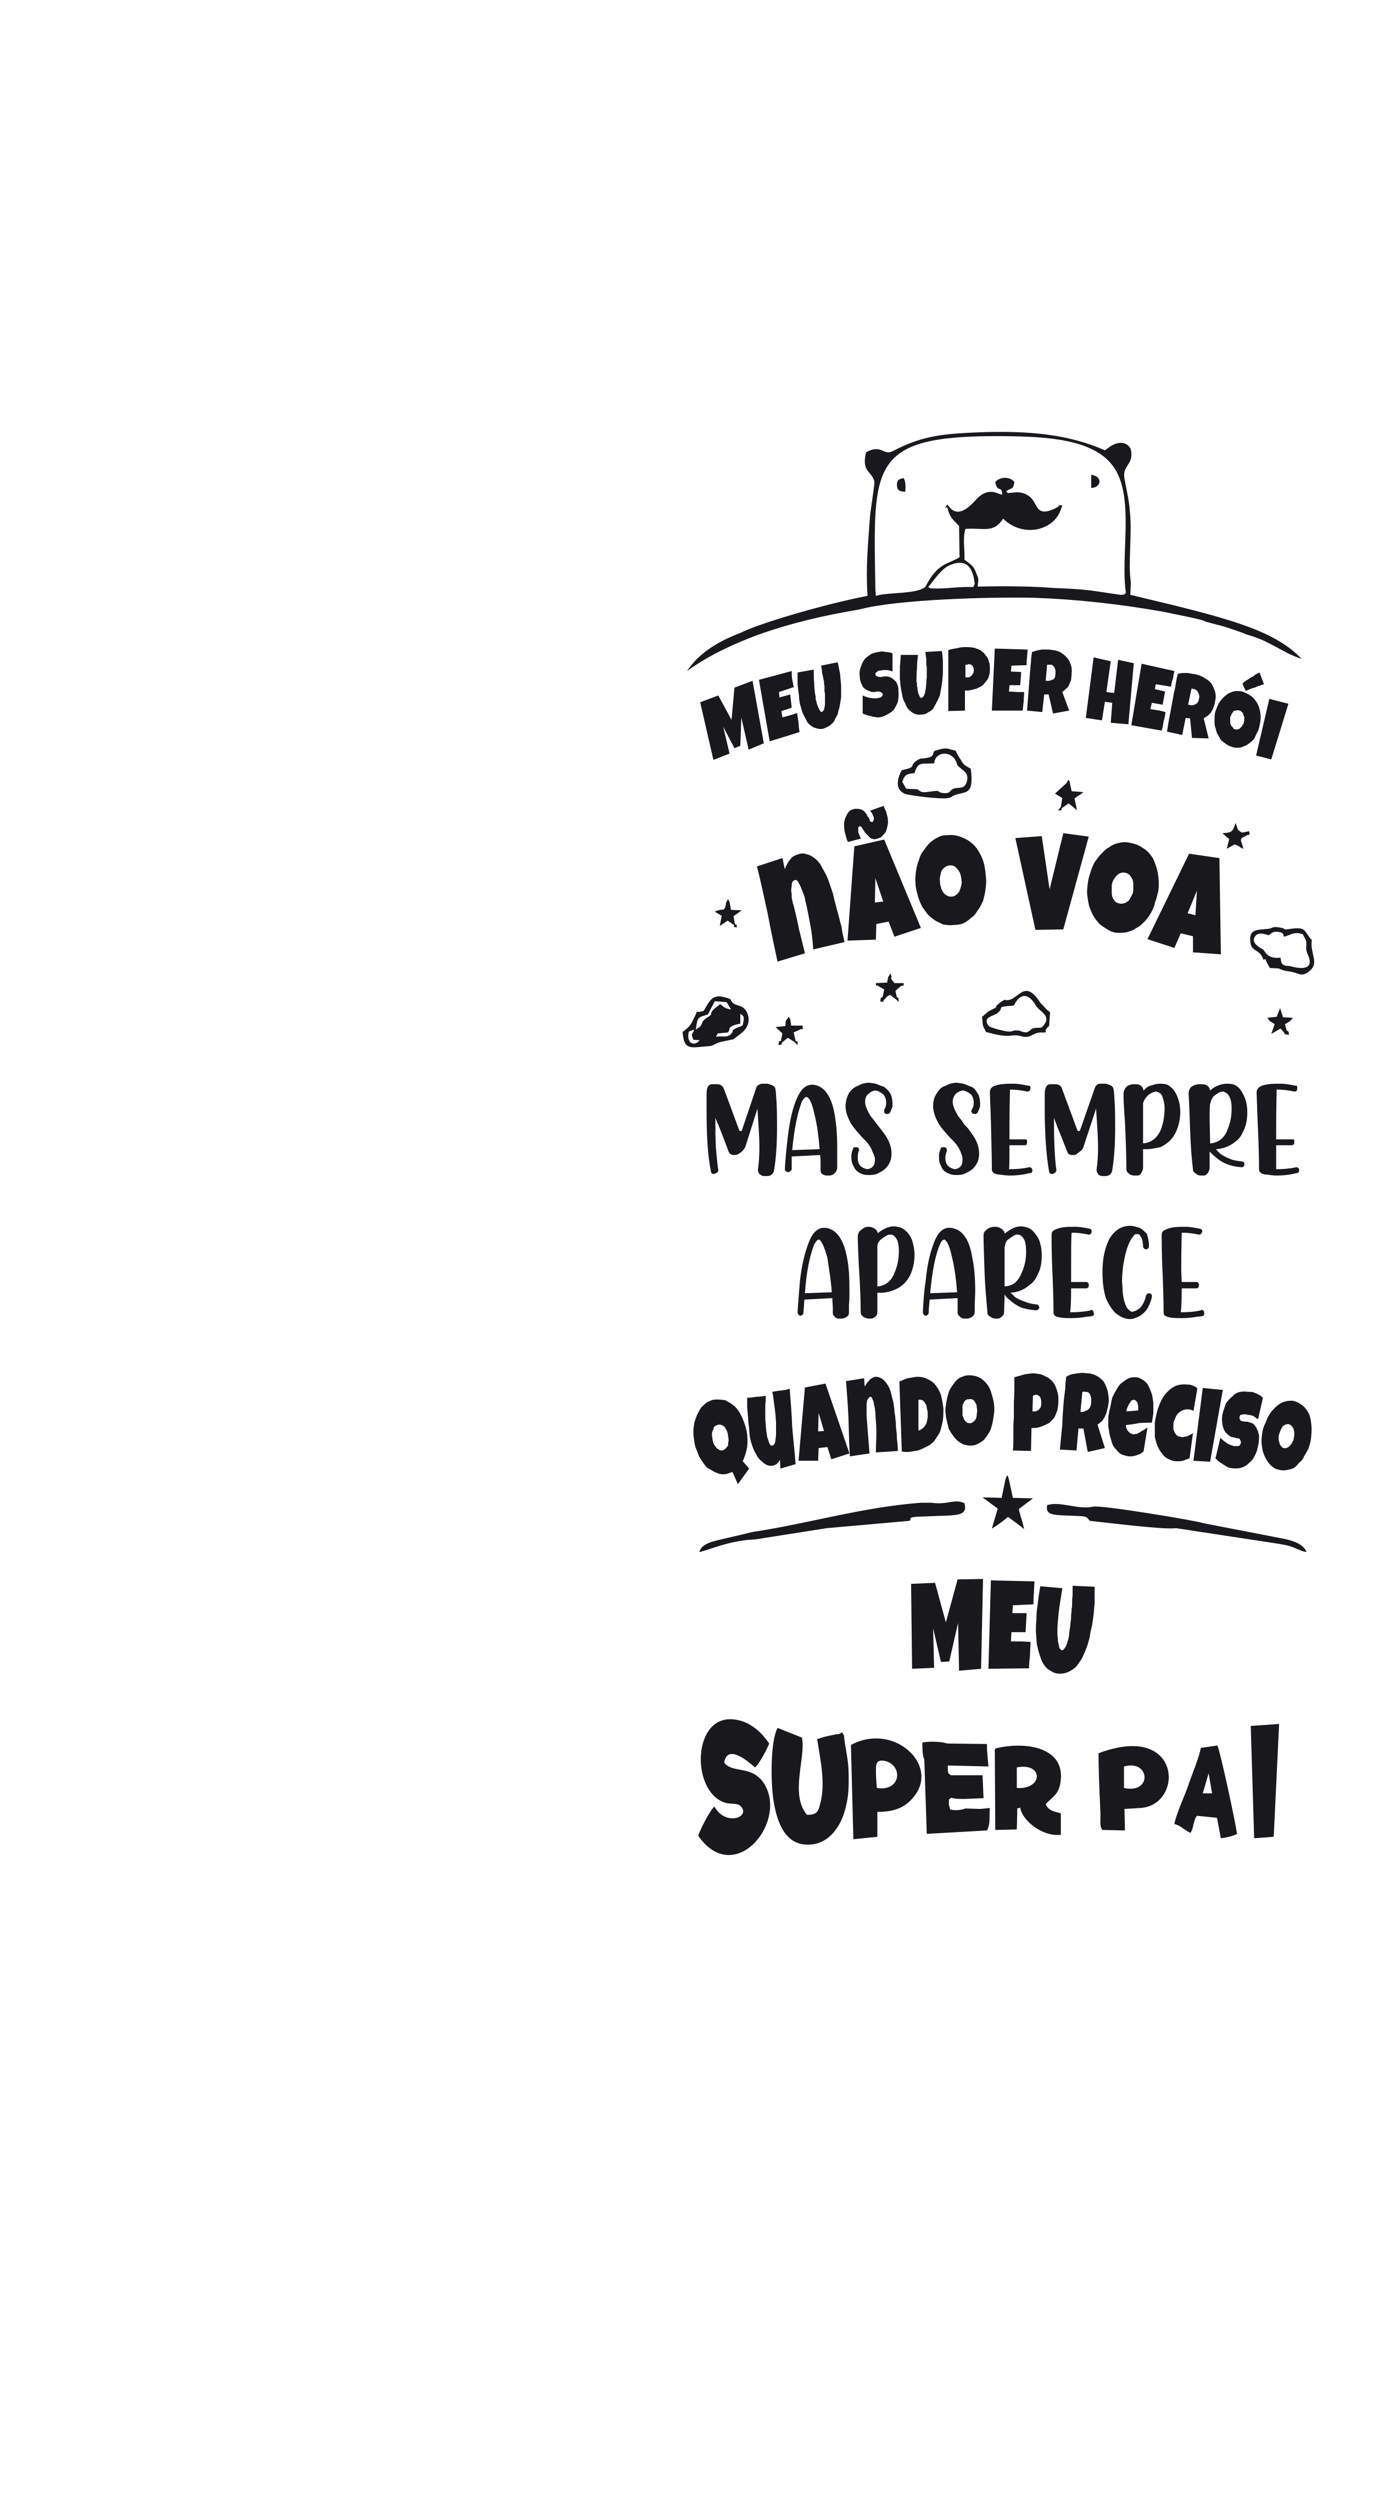 <?xml version="1.0" encoding="UTF-8" standalone="no"?>
<svg
   xmlns:dc="http://purl.org/dc/elements/1.1/"
   xmlns:cc="http://creativecommons.org/ns#"
   xmlns:rdf="http://www.w3.org/1999/02/22-rdf-syntax-ns#"
   xmlns:svg="http://www.w3.org/2000/svg"
   xmlns="http://www.w3.org/2000/svg"
   viewBox="0 0 208 378.667"
   height="378.667"
   width="208"
   xml:space="preserve"
   id="svg2"
   version="1.1"><defs
     id="defs6"><clipPath
       id="clipPath20"
       clipPathUnits="userSpaceOnUse"><path
         id="path18"
         d="M 0,0 H 1556.28 V 2834.65 H 0 Z" /></clipPath></defs><g
     transform="matrix(1.333,0,0,-1.333,0,378.667)"
     id="g10"><g
       transform="scale(0.1)"
       id="g12"><g
         id="g14"><g
           clip-path="url(#clipPath20)"
           id="g16"><path
             id="path22"
             style="fill:#19191d;fill-opacity:1;fill-rule:evenodd;stroke:none"
             d="m 1061.6,1987.27 c -2.23,-5.56 -1.12,-6.11 -8.34,-7.77 -5.57,-1.11 -6.13,0.55 -11.13,-2.78 -10.01,-6.66 1.12,-7.21 -17.24,-11.09 0,0 -12.78,-21.09 4.45,-27.2 8.9,-2.21 41.15,-6.1 48.39,-4.43 5,1.1 3.33,1.66 6.11,2.77 13.35,5.55 23.36,-1.11 19.47,30.52 -3.89,2.22 -8.34,3.88 -10.57,8.88 -3.33,4.99 -5,7.77 -6.67,11.65 -9.45,1.66 -8.34,4.44 -21.13,0.56 z m 0,-13.88 c 1.11,12.77 16.69,14.43 23.36,5 5,-7.77 -0.56,-5 8.89,-12.21 4.46,-3.33 7.23,-7.22 4.46,-14.98 -2.79,-6.66 -6.68,-5 -12.8,-6.11 -6.68,-1.11 -3.89,-6.1 -12.79,-5.54 -10.57,1.11 -0.56,3.88 -16.13,1.66 -7.79,-1.11 -9.46,-1.11 -13.9,2.77 l -12.79,0.56 -4.46,7.76 c 2.79,8.33 4.46,8.89 13.91,10 3.9,13.87 8.9,9.98 22.25,11.09 v 0 z m 144.04,-49.39 -3.34,-4.43 c 8.91,1.66 1.67,0 5.01,3.32 l 7.23,5 9.45,-7.77 -2.77,13.32 c 4.44,3.88 5.55,3.33 10.01,7.22 l -13.35,1.1 -1.67,7.77 -1.12,5 c -2.78,-1.67 -1.11,0 -2.78,-3.33 l -13.34,-12.21 8.34,-4.99 -1.67,-10 z M 791.859,1690.95 c -1.66,-3.88 0,-0.56 -1.66,-3.88 -4.453,-8.89 -4.453,-11.66 -14.461,-18.87 1.668,-19.42 7.227,-18.32 23.914,-16.65 11.684,1.11 6.672,0 16.684,4.44 2.781,1.11 15.016,3.33 17.242,3.88 l 10.012,7.77 c 6.668,6.11 10.008,14.43 4.441,24.42 -5.554,8.88 -14.453,3.88 -17.793,13.32 -20.574,8.32 -22.8,-0.56 -30.586,-13.32 -4.453,-1.11 -4.453,-1.11 -7.793,-1.11 v 0 z m 49.504,-2.22 c 5.559,-2.78 3.895,-6.11 2.782,-12.76 -3.895,-2.78 -4.454,-1.67 -8.348,-3.89 -6.113,-3.33 -0.559,-1.66 -5,-6.1 -4.453,-5 -10.567,-1.67 -17.246,-3.33 l 2.226,3.88 11.68,1.11 c 3.895,6.66 -1.113,3.33 4.453,7.21 2.781,1.67 6.668,2.23 9.453,2.78 v 11.1 z m -50.605,-17.76 c 2.215,14.43 1.66,13.32 13.894,17.2 3.34,6.66 4.453,8.88 7.793,14.99 l 13.34,-1.11 5.012,-8.33 c -6.668,1.11 -8.34,2.77 -12.238,6.1 l -5.008,-3.88 c -10.567,-8.87 0,-5.55 -11.125,-12.2 -5.555,-3.89 -3.328,-5.56 -7.227,-9.99 l -2.781,-1.67 c -0.559,-0.55 -1.113,-1.11 -1.66,-1.11 z m 4.441,-12.2 c -7.226,-8.33 -15.566,-2.23 -12.234,9.98 l 6.125,2.22 c -3.344,-8.32 -3.899,-3.33 -1.117,-11.65 l 7.226,-0.55 z m 664.041,117.63 c 6.67,1.67 10.01,5 17.25,3.89 6.67,-1.67 3.33,-0.56 5.56,-3.89 5.56,-8.87 0,-9.98 3.89,-19.42 11.68,-24.42 -20.03,-13.87 -20.03,-13.87 -7.78,0 -10.01,1.67 -10.56,9.43 -15.57,-1.66 -17.24,7.22 -20.02,9.43 -0.56,0.56 -17.24,7.77 -7.23,16.65 4.45,2.78 9.45,0.56 13.91,-0.55 3.33,2.77 5,4.44 10.01,3.88 5.55,-0.55 6.11,-1.66 7.22,-5.55 z m -318.11,-71.58 c -1.67,-1.66 0,-0.55 -3.34,-2.22 -13.91,-11.1 3.34,-1.66 -14.46,-11.1 l -7.23,-6.1 c 1.11,-12.21 0,-7.77 4.45,-17.2 26.14,-7.22 25.58,-3.33 35.59,-3.89 4.45,-0.55 9.46,-3.33 15.02,-0.55 8.34,3.88 6.68,3.88 17.24,3.88 0.56,4.44 -1.67,0.56 1.11,4.44 1.67,2.22 0.55,1.11 2.78,2.77 l 1.11,15.54 c -2.22,2.22 -0.55,0.56 -3.34,2.78 l -7.78,8.32 c -19.46,30.52 -25.59,-1.67 -41.15,3.33 z m 26.13,-37.18 c -8.9,0.56 -5.56,2.22 -11.12,2.22 -5.56,0.56 -3.89,-1.66 -11.67,-1.11 -0.56,0 -19.47,3.89 -21.14,6.66 -7.23,9.99 6.12,10.54 10.57,14.43 8.34,6.65 -3.89,6.65 18.35,8.32 5.56,11.66 15.01,17.2 25.03,0 4.44,-7.21 17.24,-11.09 9.45,-21.64 -3.89,-5.55 -5.56,-2.77 -11.12,-3.88 -5.57,-1.11 -1.67,-1.67 -8.9,-5 v 0 z m 239.71,230.29 -2.78,7.77 c -3.34,-9.99 -3.9,-11.11 -15.02,-11.66 l 7.79,-6.66 -2.78,-11.09 8.89,4.99 c 6.68,-2.22 4.46,-2.77 10.01,-4.99 -2.77,11.65 -6.11,10.54 4.45,15.53 2.79,2.22 2.79,-3.88 2.23,4.44 -10.01,-1.67 -7.23,-2.77 -12.79,1.67 v 0 z m 31.7,-148.72 4.45,-8.32 10.01,-0.56 c 8.9,-3.88 8.34,-2.21 17.24,-4.44 6.12,-1.66 10.01,-4.99 17.24,1.11 12.79,9.44 0.55,20.53 3.33,35.52 -9.45,9.99 -5.55,15.54 -24.47,12.76 -11.12,-1.66 -2.77,0.56 -12.78,1.66 -8.35,1.67 -7.8,-1.66 -13.35,-1.66 -10.57,-1.11 -20.58,0 -19.47,-13.32 0.56,-13.87 10.57,-8.32 15.01,-21.64 2.79,0.56 2.23,1.67 2.79,-1.11 z m 20.57,-81.57 c 2.79,-3.33 -3.34,-1.11 5.57,-2.77 -0.56,6.1 0,2.22 -2.78,5.55 l -1.67,6.66 c 5.01,2.77 5.55,2.77 8.89,7.21 l -11.12,0.55 -3.34,10.55 -3.89,-9.99 -10.56,-1.11 c 3.34,-4.99 3.34,-3.88 8.34,-7.21 l -3.9,-11.1 10.57,6.1 3.89,-4.44 z m -625.103,122.08 c 1.101,-2.78 -2.785,-1.66 3.328,-2.78 -1.113,8.33 0.558,1.12 -2.227,3.89 l -1.66,8.88 9.453,6.66 -12.234,0.55 -1.668,8.88 -1.672,3.33 -2.227,-3.89 c -1.101,-9.98 -3.886,-7.76 -6.671,-8.32 l -4.454,-1.11 c -0.554,-0.55 -1.101,-0.55 -1.66,-1.11 l 7.785,-4.44 -2.226,-11.65 8.894,6.1 z m 63.953,-107.1 -1.668,2.78 -3.34,-4.44 -0.559,-6.11 -11.121,-1.1 7.793,-7.22 -1.672,-8.32 c -3.339,-2.22 -1.668,2.77 -2.781,-5 8.34,1.67 1.113,0 4.453,3.33 l 6.114,5 7.226,-4.44 3.895,-3.89 c 0,9.44 0.558,1.67 -2.227,5 l -2.226,9.43 7.238,3.33 c 3.887,2.22 3.34,-3.88 2.781,4.44 h -12.793 l -1.113,7.21 z m 130.69,599.3 c 0.56,6.1 0.56,11.1 -1.67,15.54 -5.55,-1.11 -7.78,-1.67 -7.78,-8.33 0.56,-6.1 3.34,-6.66 9.45,-7.21 v 0 z m 211.34,4.44 c 11.13,0 13.91,12.76 0,14.98 z m -188.53,-112.65 c -10.57,-8.32 -41.15,-5.55 -56.172,-9.98 l -0.559,7.21 c -2.226,142.05 -8.339,175.35 145.161,174.24 48.38,-0.55 102.33,-2.78 125.13,-34.41 25.02,-34.4 7.79,-101.55 14.46,-143.72 -3.89,-2.77 0,-1.66 -6.12,-2.21 l -33.92,4.99 c -14.47,1.67 -27.26,2.22 -41.16,2.77 -28.37,2.22 -57.84,2.22 -87.31,1.67 0.56,6.66 1.66,8.32 -1.11,13.87 -3.34,9.99 -6.68,11.1 -13.91,16.65 0.56,11.1 -2.23,23.86 1.11,34.96 20.58,1.66 31.7,-5.55 42.83,11.65 23.35,-22.75 58.39,-12.76 65.62,10.55 l 1.67,4.43 c -8.9,0.55 -1.11,0.55 -5.01,-1.66 -27.8,-14.99 -21.13,6.1 -34.48,13.31 -3.33,2.22 -7.79,3.33 -12.23,3.33 -2.23,0 -5.01,-0.55 -6.12,-0.55 -6.67,0 -2.23,-1.67 -6.11,1.66 7.22,5 7.78,1.12 9.45,10.55 -5.01,6.66 -16.69,6.1 -21.69,0 2.23,-13.32 7.78,-2.78 7.78,-14.43 -5,0.55 -16.12,10.54 -31.14,-7.21 -6.12,-6.66 -18.91,-18.87 -28.37,-7.22 l -2.77,3.33 c -5.57,-7.77 -1.12,-2.22 0,-3.33 2.77,-11.65 6.11,-13.32 13.34,-21.08 l 0.55,-35.52 c -13.34,-8.32 -25.02,-6.1 -38.92,-33.85 v 0 z m 56.17,3.33 -1.67,-3.33 c -17.79,0.56 -26.14,-1.66 -40.6,-1.66 -7.79,0 -8.35,0 -10.56,1.66 7.22,8.33 15.01,21.64 26.13,25.53 19.47,7.21 25.03,-6.1 26.7,-22.2 z m -266.397,-55.49 c 20.575,10.54 93.438,32.18 144.602,42.18 -2.231,31.07 0.555,58.82 2.781,90.45 0.555,6.65 5.555,37.17 5,39.39 -3.34,12.77 -15.012,10.55 -9.453,33.3 18.347,9.99 19.467,-5 31.147,1.66 33.92,17.76 58.39,19.42 99.55,21.08 52.27,1.67 97.88,-1.66 140.71,-20.52 l 3.89,2.77 c 10.56,8.32 21.69,7.21 25.58,-1.66 3.89,-17.76 -10.01,-17.76 -7.23,-33.3 2.22,-12.76 5,-22.75 6.12,-37.18 2.78,-24.97 -2.23,-60.48 1.11,-80.46 l -0.56,-14.42 c 107.34,-25.53 162.4,-38.85 194.65,-72.7 -21.69,6.66 -35.58,20.53 -62.84,27.75 -4.45,2.22 -18.35,6.66 -25.03,8.88 l -21.13,5.55 c -5,2.22 3.9,-1.67 -2.23,1.11 -2.77,1.66 -42.82,9.43 -47.82,10.54 -47.83,8.32 -96.22,13.87 -145.16,15.53 -47.83,1.11 -155.72,-1.66 -198.542,-13.31 -40.047,-6.66 -78.418,-15.54 -116.793,-29.41 -25.024,-9.43 -49.496,-20.53 -71.742,-35.52 l -7.235,-4.99 c 13.907,20.53 34.481,33.29 60.625,43.28 v 0 z m 316.447,-995.49 16.13,12.21 -22.8,0.55 -4.45,20.53 c -1.12,3.33 -1.12,8.32 -3.89,1.11 l -4.45,-21.64 -21.69,0.55 17.24,-12.75 -6.68,-22.76 c 5.01,2.78 13.91,9.44 18.35,13.32 7.79,-5.55 10.02,-7.21 18.36,-13.87 -2.23,10.54 -3.34,11.1 -6.12,22.75 z m 284.2,-37.73 c 7.78,-1.12 15.01,-2.22 22.24,-3.89 8.34,-2.22 13.34,-6.1 20.58,-7.22 -5.01,13.32 -26.7,14.99 -42.27,18.32 l -74.53,14.43 c -7.22,2.77 -117.34,21.08 -125.68,18.86 -17.25,-3.88 -37.82,6.66 -52.29,1.66 -2.21,-12.2 7.24,-11.09 33.93,-12.2 12.24,-0.56 10.57,-1.11 14.46,-5.55 16.14,-1.66 86.2,-10.55 97.88,-8.32 l 105.68,-16.09 z m -587.295,11.65 c -10.57,-2.78 -21.137,-4.99 -32.817,-7.77 -10.562,-2.77 -23.914,-4.44 -27.253,-14.99 11.121,2.23 33.925,13.32 63.953,14.44 l 81.203,12.76 93.989,8.32 c 2.78,3.33 -3.89,4.44 17.8,4.99 33.92,1.67 48.94,-1.1 44.49,14.99 -11.12,5.55 -18.91,-2.23 -37.27,0.55 h -12.23 c -66.74,-4.99 -128.471,-23.86 -191.865,-33.29 v 0 z m 12.789,404.52 c -1.113,0 -2.781,1.11 -4.453,2.22 -1.113,1.66 -1.668,3.33 -1.668,4.44 v 0.55 c 1.113,7.77 1.668,16.1 1.668,25.53 0,11.65 -1.113,26.08 -2.227,43.84 l -13.902,-43.84 c -1.106,-1.66 -2.219,-3.33 -3.332,-4.44 -1.668,-1.66 -3.34,-2.77 -5.567,-3.88 -1.671,-0.56 -2.785,-0.56 -3.332,-0.56 -0.554,0 -1.113,0 -1.668,0 -2.785,0.56 -3.894,1.67 -5.011,3.89 -2.227,6.66 -6.114,16.09 -10.567,27.74 l -4.441,10.54 c 0,-9.98 0,-21.08 0.547,-33.29 1.113,-11.1 1.668,-19.98 2.785,-26.08 0,-0.55 -0.559,-1.67 -0.559,-2.22 -0.558,-0.56 -1.113,-0.56 -2.226,-1.11 -1.106,-0.55 -1.66,-1.11 -2.215,-1.11 -0.559,0 -1.672,0.56 -2.231,0.56 -0.554,0.55 -1.113,1.66 -1.113,2.21 -3.894,18.87 -5.008,42.73 -5.008,72.14 0,5 0,8.33 0,12.21 v 3.33 c 0,7.77 1.668,11.65 6.68,11.65 h 5 c 4.453,0 6.68,-1.66 8.348,-6.1 l 17.238,-46.61 c 0.555,-0.56 0.555,-0.56 1.113,-0.56 0.559,0 1.114,0 1.668,0.56 l 16.684,49.38 c 0.555,1.11 0.555,1.11 1.109,1.67 1.672,1.11 3.344,2.22 5.012,2.22 h 6.113 c 1.114,0 2.227,-0.56 3.895,-1.11 3.34,-1.11 5.558,-2.78 5.558,-6.11 0.559,-2.77 0.559,-7.21 1.114,-13.87 0.554,-9.43 0.554,-18.87 0.554,-28.3 0,-19.42 -1.109,-35.51 -3.34,-48.83 -0.546,-3.88 -3.328,-6.11 -6.667,-6.66 h -5.559 z m 74.523,0.55 h -2.226 c -2.785,0 -4.453,1.12 -6.113,2.23 -1.114,1.66 -1.114,3.33 -1.114,4.43 v 0 c 0,2.23 0,3.89 0,6.11 0,2.77 0,6.66 -0.558,10.54 l -32.254,-1.66 c 0,-5.55 0,-10.55 0,-14.99 -0.559,-0.55 -0.559,-1.1 -1.672,-1.66 -0.555,-0.56 -1.113,-1.11 -2.227,-1.11 -1.109,0 -2.226,0.55 -2.781,1.11 -0.559,0.56 -1.113,1.11 -1.113,2.22 0.554,10.54 1.668,22.75 3.34,36.62 2.226,18.87 5.566,33.3 10.566,44.4 4.453,9.98 10.008,14.98 17.246,14.98 h 0.555 c 12.785,-1.11 21.133,-12.21 25.019,-34.41 1.672,-9.98 2.785,-22.19 2.785,-36.62 0,-6.66 0,-11.65 0,-16.65 v -5.55 -2.22 c -0.558,-1.66 -1.113,-3.33 -2.785,-4.99 -1.109,-1.66 -3.886,-2.78 -6.668,-2.78 v 0 z m -41.711,28.86 31.145,1.11 c -1.113,14.43 -2.785,27.74 -5.566,38.29 -2.774,13.32 -5.555,19.98 -9.454,21.09 v 0 c -1.113,0 -2.785,-1.67 -5,-5 -5.011,-12.76 -8.906,-31.63 -11.125,-55.49 z m 87.872,-28.3 c -2.223,0 -4.454,0 -6.68,0.56 -5.555,1.66 -9.453,4.44 -11.68,9.98 -1.668,2.78 -2.215,5.55 -2.215,9.44 0,0 0,1.11 0,2.77 0,1.11 0.547,3.89 1.66,6.66 0.555,2.22 1.668,2.22 3.34,2.22 0.559,0 1.114,0 1.668,0 1.114,-0.55 2.227,-1.66 2.227,-3.33 0,0 -0.555,-0.55 -0.555,-1.11 -1.113,-2.77 -1.113,-4.99 -1.113,-7.77 0,-7.21 3.34,-11.09 10.566,-12.76 5.559,0.55 8.895,3.88 8.895,9.99 0,0 0,1.11 0,2.77 -0.555,1.67 -1.113,3.89 -2.781,7.22 -1.661,4.99 -5,9.99 -10.567,14.98 -5.558,6.1 -10.012,11.1 -13.34,16.09 -4.453,7.77 -6.679,14.43 -6.679,20.53 0,5.55 1.668,10.55 3.894,14.98 2.785,3.89 6.672,7.22 10.567,8.33 3.886,2.22 7.785,3.33 12.793,3.33 0,0 1.113,0 3.332,-0.56 2.781,0 5.566,-1.11 10.57,-3.33 1.67,0 3.34,-1.11 5.01,-2.77 2.78,-2.22 4.45,-5 5.55,-7.21 1.12,-3.33 1.67,-6.66 1.67,-9.44 0,0 0,-1.11 0,-2.77 0,-1.67 -1.11,-3.89 -2.77,-7.77 -0.56,-1.11 -1.67,-1.67 -3.34,-1.67 -0.56,0 -1.67,0 -2.23,0.56 -1.11,0.55 -1.11,1.66 -1.11,2.77 0,0.56 0,1.11 0,1.67 1.67,2.22 2.23,4.99 2.23,7.77 0,1.11 0,2.22 -0.56,4.43 -0.56,2.23 -1.67,4.45 -3.9,6.11 -1.11,0.55 -2.21,1.66 -3.886,2.22 -1.668,0.56 -2.227,1.11 -3.895,1.11 -2.226,0 -5,-1.11 -7.226,-3.33 -3.34,-2.22 -4.453,-5.55 -4.453,-9.43 0,-4.44 2.226,-9.44 6.121,-16.1 2.219,-2.77 5,-6.1 7.785,-9.99 2.781,-3.33 6.114,-7.76 8.894,-11.65 5.01,-7.21 7.23,-14.42 7.23,-21.08 0,-6.11 -1.66,-11.1 -5.56,-15.54 -2.22,-2.78 -5.01,-4.44 -8.337,-6.11 -3.34,-2.21 -7.239,-2.77 -11.125,-2.77 v 0 z m 98.992,0 c -1.67,0 -3.34,0 -5.56,0.56 -6.12,1.66 -10.57,4.44 -12.24,9.98 -1.67,2.78 -2.22,5.55 -2.22,9.44 0,0 0,1.11 0,2.77 0,1.11 0.55,3.89 1.66,6.66 0.56,2.22 1.67,2.22 3.34,2.22 0.56,0 1.12,0 1.67,0 1.67,-0.55 2.23,-1.66 2.23,-3.33 0,0 0,-0.55 0,-1.11 -1.11,-2.77 -1.67,-4.99 -1.67,-7.77 0,-7.21 3.34,-11.09 10.57,-12.76 5.55,0.55 8.89,3.88 8.89,9.99 0,0 0,1.11 0,2.77 0,1.67 -1.11,3.89 -2.22,7.22 -2.22,4.99 -5.56,9.99 -11.13,14.98 -5.55,6.1 -10.01,11.1 -13.34,16.09 -4.45,7.77 -6.68,14.43 -6.68,20.53 0,5.55 1.12,10.55 4.46,14.98 2.22,3.89 5.55,7.22 10.01,8.33 3.88,2.22 8.34,3.33 12.23,3.33 0,0 1.67,0 3.89,-0.56 2.78,0 6.12,-1.11 10.57,-3.33 1.67,0 3.34,-1.11 5.56,-2.77 2.23,-2.22 3.34,-5 5,-7.21 1.12,-3.33 1.67,-6.66 1.67,-9.44 0,0 0,-1.11 0,-2.77 0,-1.67 -1.11,-3.89 -2.77,-7.77 -1.11,-1.11 -1.67,-1.67 -2.78,-1.67 -1.12,0 -1.67,0 -2.79,0.56 -1.11,0.55 -1.67,1.66 -1.67,2.77 0,0.56 0.56,1.11 0.56,1.67 1.67,2.22 2.23,4.99 2.23,7.77 0,1.11 0,2.22 -0.56,4.43 -0.56,2.23 -1.67,4.45 -3.9,6.11 -1.11,0.55 -2.21,1.66 -3.88,2.22 -1.12,0.56 -2.79,1.11 -3.9,1.11 -2.23,0 -5,-1.11 -7.78,-3.33 -2.23,-2.22 -3.9,-5.55 -3.9,-9.43 0,-4.44 2.23,-9.44 6.12,-16.1 2.22,-2.77 5,-6.1 7.23,-9.99 3.9,-3.33 6.67,-7.76 9.45,-11.65 5.01,-7.21 7.23,-14.42 7.23,-21.08 0,-6.11 -1.66,-11.1 -5.56,-15.54 -2.22,-2.78 -5.01,-4.44 -8.34,-6.11 -3.89,-2.21 -7.23,-2.77 -11.68,-2.77 v 0 z m 60.62,-0.56 c -3.89,0 -7.78,0.56 -12.24,1.12 -2.77,0 -5.55,1.11 -6.67,2.21 -1.11,1.11 -1.67,2.23 -1.67,3.33 0,14.43 -0.55,32.74 -1.11,56.05 -0.56,18.31 -1.11,28.86 -1.11,31.63 0,3.33 1.11,5.55 4.45,7.21 3.9,1.67 10.01,2.78 18.91,2.78 0,0 1.67,0 4.45,0 2.78,0 7.78,-0.56 15.56,-2.22 1.12,0 1.67,0 2.23,-0.56 0,-0.55 0.56,-1.11 0.56,-1.66 0,-1.67 -0.56,-3.33 -1.67,-3.88 -0.56,-0.56 -1.12,-0.56 -1.67,-0.56 h -0.56 c -7.78,1.66 -13.9,2.22 -18.9,2.22 h -0.56 v -1.11 c 0,-4.44 -0.56,-18.31 -0.56,-42.18 v -13.31 h 17.8 c 0.56,0 1.12,0 1.67,0 0,-0.56 0.55,-1.67 0.55,-2.22 v -1.66 c 0,-0.56 -0.55,-1.12 -0.55,-1.67 -0.55,-1.11 -1.11,-1.11 -1.67,-1.11 h -17.8 c 0,-15.54 0,-24.42 -0.55,-27.19 8.34,0 15.57,0.55 22.8,2.22 h 0.55 c 0.56,0 1.12,0 1.67,-0.55 0.56,0 1.12,-1.12 1.67,-2.78 v 0 c 0,-1.67 -0.55,-2.78 -2.22,-3.33 -1.67,0 -3.9,-0.55 -5.56,-1.11 -6.12,-1.11 -11.68,-1.67 -17.8,-1.67 v 0 z m 104.56,-0.55 c -1.67,0 -3.9,1.11 -4.45,2.22 -1.12,1.66 -1.67,3.33 -1.67,4.44 v 0.55 c 1.11,7.77 1.67,16.1 1.67,25.53 0,11.65 -1.12,26.08 -2.23,43.84 l -14.45,-43.84 c -0.56,-1.66 -1.67,-3.33 -3.34,-4.44 -1.67,-1.66 -3.9,-2.77 -5.01,-3.88 -1.66,-0.56 -2.78,-0.56 -3.89,-0.56 -0.56,0 -1.11,0 -1.67,0 -2.23,0.56 -3.9,1.67 -4.45,3.89 -2.78,6.66 -6.12,16.09 -11.13,27.74 l -3.88,10.54 c 0,-9.98 0,-21.08 0.55,-33.29 0.56,-11.1 1.12,-19.98 2.22,-26.08 0,-0.55 -0.55,-1.67 -1.1,-2.22 0,-0.56 0,-0.56 -1.12,-1.11 -1.11,-0.55 -1.67,-1.11 -2.78,-1.11 -0.56,0 -1.67,0.56 -2.23,0.56 -0.55,0.55 -1.11,1.66 -1.11,2.21 -3.33,18.87 -5,42.73 -5,72.14 0,5 0,8.33 0,12.21 v 3.33 c 0,7.77 2.22,11.65 6.67,11.65 h 5.01 c 4.44,0 7.23,-1.66 8.34,-6.1 l 17.24,-46.61 c 0.55,-0.56 0.55,-0.56 1.11,-0.56 0.56,0 1.11,0 1.67,0.56 l 17.25,49.38 c 0.54,1.11 0.54,1.11 1.1,1.67 1.11,1.11 2.23,2.22 4.45,2.22 h 6.12 c 1.11,0 2.22,-0.56 3.89,-1.11 3.9,-1.11 5.01,-2.78 5.57,-6.11 0.56,-2.77 0.56,-7.21 1.1,-13.87 0.56,-9.43 0.56,-18.87 0.56,-28.3 0,-19.42 -1.1,-35.51 -3.33,-48.83 -0.56,-3.88 -2.78,-6.11 -6.68,-6.66 h -5 z m 40.04,0.55 h -2.79 c -2.77,0 -5,0.56 -6.67,2.23 -2.22,1.66 -2.78,3.33 -2.78,4.43 0,11.66 -0.55,29.97 -1.67,54.38 -1.1,14.43 -1.66,24.42 -1.66,31.64 0,2.77 1.11,5.54 3.33,8.32 2.23,1.66 5.57,2.77 8.35,2.77 h 1.1 c 1.67,0 3.34,0 5.01,-0.55 2.79,-1.11 4.46,-3.33 5.01,-6.66 2.78,3.33 6.12,5.55 10.01,6.1 2.78,1.11 5.56,1.67 8.9,1.67 1.11,0 2.78,0 6.11,-0.56 2.79,-0.55 5.01,-2.22 8.35,-5.55 3.33,-3.88 5,-7.77 6.67,-13.31 1.12,-3.89 1.67,-8.88 1.67,-12.77 0,-7.77 -1.67,-14.98 -4.45,-21.64 -3.89,-8.87 -10.01,-14.43 -18.35,-18.31 -5.57,-1.11 -10.57,-2.22 -15.58,-2.22 -1.11,0 -1.67,0 -2.78,0 0,0 -0.55,0 -1.1,0 0,-8.88 0,-16.09 0,-22.2 -0.56,-1.66 -1.12,-3.88 -2.23,-4.99 -0.56,-1.66 -2.23,-2.78 -4.45,-2.78 z m 6.68,36.63 h 1.1 c 8.35,1.11 14.46,5.55 18.92,14.98 2.78,7.22 4.44,15.54 4.44,24.97 0,5 -1.11,8.88 -2.22,12.21 -1.11,3.89 -3.34,5.55 -6.12,6.1 -0.56,0.56 -1.11,0.56 -1.67,0.56 -0.56,0 -1.11,-0.56 -2.77,-0.56 -3.34,-1.66 -6.13,-3.32 -7.8,-5.54 -2.22,-2.78 -3.33,-5 -3.88,-7.22 0,-5.55 0,-11.65 0,-18.31 v -27.19 0 z m 69.51,-36.63 h -3.33 c -2.78,0 -4.45,0.56 -6.12,2.23 -2.23,1.1 -3.34,2.77 -3.34,4.43 -1.66,13.88 -2.78,29.41 -3.33,47.17 -0.56,17.76 -1.12,31.08 -1.67,39.4 0,2.78 1.11,5.55 2.78,7.21 2.77,2.22 6.11,3.33 10.01,3.33 h 1.67 c 1.66,0 3.33,0 4.44,-0.55 3.34,-1.11 5.01,-3.33 5.57,-6.66 2.77,2.78 6.67,4.99 10.01,6.1 3.33,1.11 6.11,1.67 8.9,1.67 1.67,0 3.89,0 6.67,-0.56 2.22,-0.55 5.56,-2.22 8.34,-5.55 2.78,-3.88 5,-7.77 6.67,-13.31 1.12,-3.89 1.67,-8.33 1.67,-12.77 0,-7.77 -1.11,-14.98 -4.45,-21.64 -2.22,-4.99 -5,-9.43 -9.45,-12.2 -6.67,-5.56 -13.91,-7.77 -21.69,-8.33 1.67,-2.22 3.34,-3.88 6.12,-6.1 2.78,-1.67 5.56,-3.33 10.01,-5 3.33,-1.66 8.34,-2.22 12.79,-2.77 1.11,0 2.22,-0.56 2.78,-1.11 0.55,0 0.55,-1.11 0.55,-1.67 0,-1.11 0,-2.22 -0.55,-2.77 -1.11,-1.11 -1.67,-1.11 -2.78,-1.11 v 0 c -6.67,0.55 -12.23,1.66 -17.24,3.88 -4.45,1.67 -8.34,4.44 -11.68,7.22 -3.34,2.77 -5,4.44 -7.23,6.66 0,-7.22 0,-13.88 0,-19.43 -0.55,-1.66 -1.11,-3.88 -2.22,-4.99 -1.12,-1.66 -2.79,-2.78 -3.9,-2.78 z m 6.68,36.63 h 0.56 v 0 h 1.11 c 3.89,0.56 7.78,2.22 10.57,4.44 3.33,2.77 6.11,6.66 7.22,10.54 3.34,7.22 5,15.54 5,24.42 0,5.55 -0.54,9.43 -2.21,12.76 -1.67,3.89 -3.9,5.55 -6.13,6.1 -0.55,0.56 -0.55,0.56 -1.11,0.56 -1.11,0 -2.22,-0.56 -3.89,-0.56 -2.78,-1.66 -5.56,-3.32 -7.79,-5.54 -1.66,-2.78 -2.77,-5 -2.77,-7.22 h -0.56 c -0.56,-5.55 -0.56,-11.65 -0.56,-18.31 l 0.56,-27.19 v 0 z m 75.63,-36.63 c -3.34,0 -7.78,0.56 -11.68,1.12 -3.34,0 -5.56,1.11 -6.67,2.21 -1.11,1.11 -1.67,2.23 -1.67,3.33 0,14.43 -0.55,32.74 -1.67,56.05 -0.55,18.31 -1.11,28.86 -1.11,31.63 0,3.33 1.67,5.55 5,7.21 3.34,1.67 9.46,2.78 18.36,2.78 0,0 1.67,0 5,0 2.23,0 7.79,-0.56 15.58,-2.22 1.11,0 1.67,0 2.22,-0.56 0,-0.55 0,-1.11 0,-1.66 0,-1.67 0,-3.33 -1.11,-3.88 -0.56,-0.56 -1.11,-0.56 -1.67,-0.56 h -0.56 c -7.78,1.66 -13.9,2.22 -19.46,2.22 h -0.56 v -1.11 c 0,-4.44 -0.55,-18.31 -0.55,-42.18 v -13.31 h 17.79 c 0.56,0 1.11,0 2.23,0 0.55,-0.56 0.55,-1.67 0.55,-2.22 v -1.66 c 0,-0.56 0,-1.12 -0.55,-1.67 -1.12,-1.11 -1.67,-1.11 -2.23,-1.11 h -17.79 c 0,-15.54 0,-24.42 0,-27.19 7.78,0 15.56,0.55 22.8,2.22 h 0.56 c 0.55,0 0.55,0 1.11,-0.55 1.11,0 1.11,-1.12 1.67,-2.78 v 0 c 0,-1.67 -0.56,-2.78 -2.23,-3.33 -1.11,0 -3.34,-0.55 -5.56,-1.11 -5.56,-1.11 -11.13,-1.67 -17.8,-1.67 z M 956.488,1342.47 h -3.34 c -2.226,0 -3.894,1.11 -5.007,2.77 -1.114,0.56 -1.672,2.23 -1.672,3.89 v 0.55 c 0,1.66 0,3.33 0,4.99 0,3.33 -0.555,7.22 -0.555,11.11 l -31.699,-1.67 c -0.559,-5.55 -0.559,-9.98 -1.113,-14.43 0,-1.11 0,-2.21 -1.106,-2.77 -0.555,-0.56 -1.668,-1.11 -2.226,-1.11 -1.114,0 -1.668,0.55 -2.223,1.11 -0.559,1.11 -1.117,1.66 -1.117,2.77 0.558,10.55 1.672,22.76 2.785,36.62 2.226,18.87 6.113,33.3 10.566,44.4 4.442,10.54 10.012,14.98 17.235,14.98 h 0.558 c 12.793,-1.11 21.133,-12.76 25.028,-33.85 2.226,-10.55 2.785,-22.75 2.785,-37.73 0,-6.11 0,-11.1 -0.559,-16.1 v -5.54 -2.22 c 0,-1.67 0,-3.89 -1.668,-5 -2.226,-1.66 -4.453,-2.77 -6.672,-2.77 v 0 z m -41.718,28.85 30.597,1.12 c -1.113,14.42 -3.34,27.18 -5.012,38.84 -3.339,12.76 -6.667,19.42 -9.453,21.08 v 0 c -1.668,0 -3.339,-1.66 -5.562,-5.54 -5,-12.77 -8.899,-31.08 -10.57,-55.5 v 0 z m 75.636,-28.85 h -2.773 c -2.785,0 -5.012,1.11 -6.68,2.22 -1.672,1.11 -2.773,2.78 -2.773,4.99 0,11.1 -0.559,29.42 -2.227,54.39 -0.558,13.87 -1.113,24.41 -1.113,31.07 0,3.33 1.113,6.1 3.34,7.77 2.773,2.22 5,3.88 8.34,3.88 h 1.113 c 1.668,0 3.332,-0.55 4.441,-1.11 3.344,-1.11 5.012,-3.88 5.567,-6.1 2.789,2.22 6.119,4.43 10.009,6.1 3.34,1.11 5.56,1.66 8.34,1.66 1.67,0 3.9,-0.55 6.12,-1.1 3.33,-0.56 6.12,-2.78 8.9,-5.55 3.33,-3.89 5.56,-7.77 6.67,-13.32 1.11,-3.88 1.67,-8.32 1.67,-12.76 0,-7.77 -1.67,-14.99 -4.45,-21.65 -3.89,-8.32 -10.01,-14.42 -18.35,-17.75 -5,-2.22 -10.57,-3.33 -15.57,-3.33 -1.113,0 -2.226,0 -2.781,0 0,0 -0.558,0 -1.113,0 0,-8.88 0,-15.54 0,-21.64 0,-2.22 -0.559,-3.89 -1.668,-5 -1.672,-1.66 -2.785,-2.22 -5.012,-2.77 v 0 z m 6.68,36.63 v 0 h 1.113 c 8.341,1.1 15.011,6.1 18.351,15.53 3.34,7.21 5.01,15.54 5.01,24.97 0,4.44 -0.56,8.33 -1.67,11.66 -1.67,3.33 -3.9,6.1 -6.68,6.65 0,0 -0.56,0 -1.1,0 -1.12,0 -2.23,0 -3.34,-0.55 -3.9,-1.67 -6.13,-3.89 -8.34,-5.55 -2.231,-2.22 -3.344,-4.99 -3.344,-7.21 0,-5.55 0,-11.66 0,-18.32 v -27.18 z m 101.774,-36.63 h -3.34 c -1.67,0 -3.89,1.11 -5.01,2.77 -1.1,0.56 -2.21,2.23 -2.21,3.89 v 0.55 c 0,1.66 0,3.33 0,4.99 0,3.33 0,7.22 0,11.11 l -31.71,-1.67 c -0.55,-5.55 -1.11,-9.98 -1.11,-14.43 0,-1.11 -0.55,-2.21 -1.11,-2.77 -0.56,-0.56 -1.11,-1.11 -2.23,-1.11 -0.55,0 -1.67,0.55 -2.22,1.11 -0.56,1.11 -1.12,1.66 -1.12,2.77 0.56,10.55 1.12,22.76 3.34,36.62 1.67,18.87 5.56,33.3 10.01,44.4 4.46,10.54 10.01,14.98 16.68,14.98 h 1.12 c 13.35,-1.11 21.69,-12.76 25.03,-33.85 2.22,-10.55 3.34,-22.75 3.34,-37.73 0,-6.11 -0.56,-11.1 -0.56,-16.1 v -5.54 -2.22 c 0,-1.67 -0.56,-3.89 -2.23,-5 -2.22,-1.66 -3.89,-2.77 -6.67,-2.77 v 0 z m -41.72,28.85 30.6,1.12 c -1.11,14.42 -2.78,27.18 -5.57,38.84 -2.78,12.76 -5.55,19.42 -8.89,21.08 v 0 c -1.67,0 -3.34,-1.66 -5.01,-5.54 -5.56,-12.77 -8.9,-31.08 -11.13,-55.5 z m 77.31,-28.85 h -2.77 c -2.79,0 -5.01,1.11 -6.13,2.22 -2.22,1.11 -3.33,2.22 -3.33,4.44 -1.11,13.87 -2.78,29.41 -3.34,47.72 -0.55,17.76 -1.11,30.52 -1.11,39.4 0,2.77 0.56,4.99 2.23,6.1 2.78,2.78 6.11,4.44 10.01,4.44 h 1.67 c 2.22,0 2.77,-0.55 4.44,-1.11 3.34,-1.67 5.57,-3.88 5.57,-6.66 2.78,2.22 6.67,4.99 10.56,6.66 2.78,1.11 6.11,1.66 8.34,1.66 1.67,0 3.9,-0.55 6.12,-1.1 2.78,-0.56 6.12,-2.78 8.34,-5.55 3.33,-3.89 6.12,-7.77 7.23,-13.32 1.11,-3.88 1.67,-8.32 1.67,-12.76 0,-7.77 -1.11,-15.54 -4.45,-21.65 -2.22,-4.99 -5,-9.43 -9.46,-12.2 -6.11,-5.55 -13.35,-8.32 -21.68,-8.88 1.67,-1.11 3.33,-3.33 6.12,-5.55 2.77,-1.67 6.11,-3.33 10.01,-4.44 3.33,-1.66 8.34,-2.77 13.35,-3.33 0.54,0 1.66,0 2.21,-1.1 0.56,-0.56 1.12,-1.12 1.12,-2.23 0,-0.56 -0.56,-1.66 -1.12,-2.22 -0.55,-0.55 -1.67,-1.11 -2.77,-1.11 v 0 c -6.68,0.56 -12.24,1.67 -17.25,3.33 -4.44,2.23 -8.89,5 -11.67,7.77 -3.34,2.22 -5.56,4.44 -6.67,7.21 0,-7.76 -0.56,-14.42 -0.56,-19.97 0,-2.22 -0.56,-3.89 -2.23,-5 -1.11,-1.66 -2.78,-2.22 -4.45,-2.77 v 0 z m 7.24,36.63 h 0.55 v 0 h 0.56 c 4.44,0.54 7.78,1.66 11.12,4.43 3.33,3.33 5.56,6.66 7.23,11.1 3.34,7.21 5.01,14.99 5.01,23.86 0,5.55 -0.56,9.44 -1.67,12.77 -1.67,3.33 -3.9,6.1 -6.68,6.65 0,0 -0.56,0 -1.12,0 -1.1,0 -2.21,0 -3.33,-0.55 -3.33,-1.67 -6.12,-3.89 -8.34,-5.55 -2.22,-2.22 -2.78,-4.99 -2.78,-7.21 h -0.55 c 0,-5.55 0,-11.66 0,-18.32 v -27.18 0 z m 75.63,-36.08 c -3.34,0 -7.78,0 -11.12,0.56 -3.9,0.56 -6.12,1.11 -7.23,2.22 -1.11,0.55 -1.67,2.22 -1.67,3.33 0,13.87 -0.56,32.18 -1.67,56.04 -0.56,18.32 -0.56,28.3 -0.56,31.63 0,3.89 1.12,5.55 3.9,6.66 4.44,2.22 10.01,3.33 18.91,3.33 0.55,0 2.22,0 5,0 2.22,0 8.35,-0.55 15.57,-2.22 1.12,0 1.12,-0.56 1.67,-1.11 0.56,-0.55 0.56,-1.11 0.56,-1.66 0,-1.11 -0.56,-2.22 -1.11,-3.33 -0.56,0 -1.12,-0.56 -1.67,-0.56 h -0.56 c -7.78,1.67 -13.91,2.22 -18.91,2.22 h -0.55 v -1.11 c -0.56,-4.43 -0.56,-18.31 -0.56,-41.61 v -13.32 h 17.24 c 0.55,0 1.67,-0.56 2.22,-1.12 0.56,-0.54 0.56,-1.1 0.56,-2.21 v -0.56 c 0,-1.1 0,-1.66 -0.56,-2.22 -0.55,-0.55 -1.67,-1.11 -2.22,-1.11 h -17.24 c 0,-15.54 -0.56,-24.41 -1.11,-27.19 8.34,0 16.13,0.56 23.36,2.22 l 0.55,0.56 c 0.56,0 1.12,-0.56 1.67,-0.56 0.56,-0.56 1.12,-1.66 1.12,-3.33 l 0.55,-0.55 c 0,-1.67 -1.11,-2.22 -2.78,-2.78 -1.11,0 -2.78,-0.55 -5.57,-0.55 -5.55,-1.11 -11.68,-1.67 -17.79,-1.67 v 0 z m 66.74,-1.1 c -5.57,0 -11.68,2.77 -17.25,7.76 -3.88,4.45 -7.22,9.44 -10.01,16.1 -2.77,8.87 -3.88,18.86 -3.88,29.96 0,14.98 2.78,27.19 7.78,37.18 5.57,9.43 13.35,14.98 23.36,14.98 3.34,0 5.55,-0.56 8.89,-1.66 2.23,-0.56 3.34,-1.11 5.01,-2.23 v 0 0 c 2.22,-2.21 3.89,-3.32 5.56,-5.54 1.11,-3.88 2.23,-7.77 2.23,-12.77 v -1.66 c 0,-0.55 -0.56,-1.67 -1.67,-2.22 0,-0.55 -0.56,-0.55 -1.67,-0.55 -1.12,0 -2.23,0.55 -2.78,1.66 -0.55,0.56 -0.55,1.11 -0.55,1.11 v 2.22 c 0,1.11 -0.56,2.22 -0.56,3.33 0,1.67 -0.56,3.33 -1.11,4.44 -1.12,1.66 -1.67,3.33 -3.34,4.44 -0.56,0 -1.12,0 -1.67,0 -0.56,0 -1.12,0 -1.67,0 -1.12,0 -2.22,-1.67 -3.89,-3.88 -5.01,-6.66 -8.35,-18.32 -10.56,-33.31 -0.56,-5.54 -1.12,-11.09 -1.12,-16.64 0,-1.11 0.56,-3.88 0.56,-7.77 0,-3.88 0.56,-8.32 1.67,-13.31 1.66,-5.56 2.77,-8.89 5.55,-11.1 1.12,-1.12 2.23,-2.22 3.9,-2.22 0.56,0 1.11,0.56 2.22,0.56 1.67,0.54 3.89,1.66 6.68,3.87 3.34,3.89 5.55,8.33 6.67,13.88 0.55,1.11 1.11,1.66 1.67,2.22 0,0.55 0.55,0.55 1.67,0.55 1.11,0 2.22,-0.55 2.78,-1.11 0.56,-1.1 0.56,-1.66 0.56,-2.22 v -1.11 c -1.12,-4.99 -3.34,-10.54 -6.13,-14.42 -3.33,-4.44 -7.22,-7.22 -11.68,-8.88 -2.77,-1.11 -4.44,-1.66 -7.22,-1.66 v 0 z m 58.95,1.1 c -3.89,0 -7.79,0 -12.23,0.56 -2.79,0.56 -5.01,1.11 -6.68,2.22 -1.12,0.55 -1.67,2.22 -1.67,3.33 0,13.87 -0.55,32.18 -1.66,56.04 -0.56,18.32 -0.56,28.3 -0.56,31.63 0,3.89 1.11,5.55 4.44,6.66 3.9,2.22 10.01,3.33 18.92,3.33 0,0 1.1,0 4.44,0 2.79,0 7.79,-0.55 15.58,-2.22 1.11,0 1.67,-0.56 2.23,-1.11 0.54,-0.55 0.54,-1.11 0.54,-1.66 0,-1.11 -0.54,-2.22 -1.66,-3.33 -0.55,0 -1.11,-0.56 -1.67,-0.56 h -0.55 c -7.79,1.67 -13.91,2.22 -18.91,2.22 h -0.56 v -1.11 c 0,-4.43 -0.55,-18.31 -0.55,-41.61 l 0.55,-13.32 h 17.24 c 0.56,0 1.11,-0.56 1.67,-1.12 0.56,-0.54 0.56,-1.1 0.56,-2.21 v -0.56 c 0,-1.1 0,-1.66 -0.56,-2.22 -0.56,-0.55 -1.11,-1.11 -1.67,-1.11 h -17.24 c 0,-15.54 -0.55,-24.41 -1.11,-27.19 8.34,0 16.12,0.56 22.8,2.22 l 0.56,0.56 c 0.56,0 1.66,-0.56 2.22,-0.56 0.55,-0.56 1.11,-1.66 1.11,-3.33 v -0.55 c 0,-1.67 -0.56,-2.22 -2.23,-2.78 -1.66,0 -3.33,-0.55 -5.55,-0.55 -6.12,-1.11 -11.68,-1.67 -17.8,-1.67 v 0 z m 110.68,-461.122 -6.13,-128.179 -22.24,-1.66 -3.89,127.621 z M 858.043,832.52 c 4.453,3.332 13.906,21.082 16.133,27.179 -6.672,9.992 -18.906,23.313 -35.598,26.641 -50.047,11.101 -54.5,-74.352 -18.906,-92.121 10.566,-5.539 18.351,0 23.359,-7.199 8.34,-11.661 -18.902,-21.098 -31.14,1.101 -5.567,-4.992 -17.246,-28.301 -18.36,-33.289 42.266,-60.492 105.117,19.418 72.86,62.148 -13.907,17.75 -34.481,8.879 -43.379,21.079 3.886,23.871 32.258,-3.329 35.031,-5.539 z m 273.637,21.64 c -0.56,-0.558 -1.12,-1.121 -1.12,-1.121 l 0.56,-91.551 24.47,0.563 0.55,23.847 c 6.68,1.661 2.22,1.122 3.89,-1.668 3.9,-13.308 25.03,-30.511 45.61,-28.289 v 24.418 c -10.01,2.77 -13.91,3.332 -17.24,10.532 7.23,7.777 14.46,10.55 16.68,23.871 7.23,41.058 -40.04,47.718 -73.4,39.398 z m 23.91,-21.64 c 30.59,6.101 30.03,-25.532 0,-23.321 z m -158.504,-50.5 c 18.354,0 30.584,4.441 40.034,15.531 32.82,36.629 -21.13,87.121 -70.065,60.488 l 2.773,-107.098 27.258,2.778 z m -0.559,27.179 c -0.554,4.449 -1.668,23.321 -0.554,26.653 1.113,3.328 2.781,5.539 10.567,3.878 20.02,-5.55 17.24,-34.96 -10.013,-30.531 z m 256.393,-47.711 25.57,-0.558 -0.55,24.422 18.35,1.109 c 49.5,3.328 47.28,98.211 -47.83,62.148 0,-14.98 0.56,-29.968 1.12,-44.949 0.55,-7.769 0.55,-15.539 1.11,-23.301 0,-8.879 -1.11,-14.988 2.23,-18.871 v 0 z m 24.47,72.141 c 30.03,8.32 32.25,-31.629 0,-24.43 z m 75.63,-75.469 c 1.67,2.77 2.78,6.102 3.33,9.988 1.67,4.43 1.12,5.551 3.9,9.43 l 22.8,-2.219 4.46,-23.3 c 4.44,0.55 13.89,2.211 18.35,4.992 -1.67,12.758 -18.35,90.449 -22.25,100.437 l -18.91,-2.777 c -2.22,-12.199 -10.56,-31.07 -14.46,-43.281 -3.9,-11.102 -13.91,-32.739 -15.58,-43.282 6.68,-1.109 11.68,-7.218 18.36,-9.988 v 0 z m 20.58,67.699 3.89,-22.757 h -10.57 z m -296.98,33.84 c -6.68,2.231 -20.03,2.781 -28.37,1.121 0,-6.66 0,-14.98 2.22,-19.429 l 2.79,-84.34 68.41,3.879 c 4.44,8.32 2.21,15.539 3.33,25.531 l -10.57,-1.109 -17.24,0.546 c -4.45,-1.668 -11.68,-2.769 -17.24,-1.109 -0.56,1.109 -1.66,6.102 -1.66,6.102 0.54,8.328 -0.56,3.89 2.77,7.218 7.79,-2.769 26.7,-0.558 36.71,-0.558 l -1.11,26.09 h -36.16 c -3.33,3.328 -2.21,0 -3.33,5.55 0,0 0,4.438 0,5.539 l 46.16,-1.101 -1.66,19.41 v 6.109 l -45.05,0.551 z m -117.358,8.879 -2.227,3.891 -3.887,-2.219 h -2.781 l -12.793,-2.77 -8.898,-2.781 c 3.34,-22.187 10.012,-49.937 3.34,-73.808 -2.223,-9.981 -5.008,-12.2 -15.02,-12.2 -19.461,23.86 -1.113,64.368 -5.555,87.668 l -27.812,11.11 c -8.34,-16.098 -7.785,-63.27 -4.445,-83.25 3.886,-24.41 13.339,-49.379 38.371,-49.379 24.472,-0.559 38.933,21.082 43.933,43.84 3.34,12.761 3.34,27.742 2.785,42.172 -0.558,13.32 -4.453,27.187 -5.011,37.726 v 0 z M 855.27,2067.18 l 12.793,-71.04 -17.247,-7.21 -8.339,36.62 -1.114,-32.18 -6.672,-2.77 -12.793,24.41 7.231,-30.52 -18.352,-7.21 -15.019,65.47 20.578,7.77 15.016,-27.74 3.339,36.63 20.579,7.77 z m 44.492,11.09 c 0,-2.78 0,-6.11 0.554,-9.43 0.559,-2.22 1.114,-5.55 1.661,-8.88 l -16.68,-5.55 0.558,-6.11 12.235,3.34 1.672,-14.99 -11.68,-3.88 1.113,-7.22 10.008,2.78 6.672,2.22 c 0.555,-3.89 1.113,-7.21 1.672,-11.1 0,-3.33 0.555,-6.66 1.109,-10.54 l -33.926,-10.55 -12.234,69.92 37.266,9.99 z m 55.058,-3.33 c 0,-2.78 0.559,-5.55 0.559,-7.76 0.555,-3.34 0.555,-6.67 0.555,-9.44 0,-3.33 0,-6.66 0,-9.44 -0.555,-3.88 -1.114,-6.66 -1.672,-9.98 -0.555,-3.34 -1.668,-5.55 -2.227,-8.88 -1.113,-2.78 -2.781,-4.99 -3.894,-7.77 -1.114,-2.22 -3.332,-3.88 -5.555,-5.55 -1.672,-1.11 -3.898,-2.22 -6.684,-3.33 -3.328,-0.55 -5.554,-0.55 -8.339,0.55 -2.782,0.56 -4.442,1.67 -6.668,3.34 -2.227,1.66 -3.899,3.88 -5.012,6.66 -1.113,2.21 -2.781,4.99 -3.887,7.77 -1.113,2.77 -1.668,6.1 -2.781,9.43 -0.559,2.77 -1.113,6.1 -1.113,8.87 -0.555,4.44 -1.114,9.44 -1.672,13.88 0,4.44 0,8.87 0,13.32 l 18.351,3.32 c 0,-4.99 0,-10.54 0.559,-15.54 0,-4.98 0.555,-10.54 1.668,-15.53 0,-0.56 0,-1.67 0,-2.77 0.555,-1.11 0.555,-2.22 1.113,-3.34 0,-1.11 0.555,-2.77 1.113,-3.88 0.559,-1.66 1.114,-2.77 1.668,-3.89 0.559,-1.1 1.114,-1.66 1.114,-2.21 0.558,-0.56 1.113,-1.11 1.672,-1.11 1.113,0.55 1.66,1.11 2.214,1.66 0.559,1.11 1.114,2.22 1.114,3.89 0.558,1.66 0.558,3.88 0.558,5.54 0,1.67 0,3.89 0,6.66 0,1.67 0,3.89 -0.558,6.11 0,2.22 0,3.89 0,5.55 -0.555,2.22 -0.555,3.88 -0.555,5.55 -0.559,1.11 -0.559,1.66 -0.559,2.22 -0.554,2.77 -1.101,5.55 -1.66,7.77 0,2.77 -0.554,4.99 -1.113,7.77 l 18.906,3.88 c 1.113,-4.44 1.672,-8.88 2.785,-13.32 v 0 z m 66.18,-19.42 c 0.56,-4.44 0,-8.33 -0.56,-12.21 -1.11,-2.77 -2.78,-6.1 -4.45,-8.88 -2.22,-2.22 -4.44,-3.88 -7.78,-5.55 -2.78,-1.66 -5.57,-2.77 -9.456,-3.33 -1.668,0 -2.227,0 -4.453,0.56 -1.668,0 -3.336,0.55 -5,1.11 -1.113,0 -2.781,0.55 -4.453,1.11 -1.668,0.55 -3.34,1.11 -4.453,1.67 v 20.52 c 2.226,-1.11 5.57,-2.22 8.351,-2.77 2.774,-0.56 5.555,-0.56 8.34,-0.56 0,0.56 0.555,0.56 1.668,0.56 0.559,0 1.676,0.55 2.226,0.55 0.55,0.56 1.11,1.11 1.66,1.67 0.56,0.55 0.56,0.55 0.56,1.67 0,0.55 -0.56,1.11 -0.56,1.66 -0.55,0.55 -1.11,0.55 -1.66,1.11 -0.55,0 -1.113,0 -1.667,0.55 -1.114,0 -1.672,0 -2.227,0 0,0 -0.559,0 -1.668,0 -0.559,-0.55 -0.559,-0.55 -1.117,-0.55 -2.781,0 -5,0 -6.113,1.11 -2.223,0.55 -4.454,1.66 -6.122,3.33 -1.671,1.11 -2.226,3.33 -3.332,5.54 -1.113,2.79 -1.668,5 -1.668,7.77 -0.558,4.45 0,7.22 1.114,10.55 1.101,3.33 2.215,6.1 4.441,8.88 1.672,2.21 4.453,3.88 6.68,5.55 2.773,1.66 6.117,2.22 8.34,2.77 1.672,0 3.339,0.55 4.449,0.55 1.67,0 2.78,0 3.89,-0.55 1.67,0 3.34,0 5.01,-0.55 1.12,0 2.22,-0.56 3.33,-1.11 v -20.54 c -1.11,0.56 -3.33,1.11 -5.55,1.67 -2.23,0 -3.9,0 -6.13,0 0,0 -0.55,0 -1.11,-0.56 -0.55,0 -1.1,0 -2.217,0 -0.559,-0.55 -1.114,-0.55 -1.672,-0.55 -0.555,-0.56 -0.555,-0.56 -1.114,-1.11 -0.554,-0.55 -1.109,-0.55 -1.109,-0.55 -0.559,-0.56 -0.559,-1.12 -0.559,-2.22 0,-0.56 0.559,-1.11 1.114,-1.67 0.554,-0.56 1.113,-0.56 1.113,-0.56 0.555,-0.55 1.668,-0.55 2.227,-0.55 1.117,0 1.667,0 2.777,0 0.55,0 1.67,0.55 2.22,0.55 0.56,0 1.12,0 1.12,0 2.78,0 4.45,0 6.68,-1.11 1.1,-0.55 2.77,-1.66 4.44,-3.32 1.67,-1.11 2.78,-2.78 3.34,-5 1.11,-2.22 1.11,-4.44 1.11,-7.21 v 0 z m 50.61,31.63 c 0,-2.22 0,-5 0,-7.77 0,-2.77 0,-6.1 -0.56,-9.43 0,-2.77 -0.56,-6.11 -1.11,-9.44 -0.56,-2.77 -1.12,-6.1 -1.67,-9.43 -1.11,-2.78 -2.22,-5.55 -3.89,-8.33 -1.11,-2.77 -2.78,-4.98 -3.9,-7.21 -1.67,-2.22 -3.89,-3.33 -6.11,-4.43 -1.67,-1.67 -4.45,-2.23 -7.24,-2.23 -2.77,-0.55 -6.11,0 -8.34,1.12 -2.22,1.11 -4.45,2.77 -6.11,4.43 -1.67,2.22 -3.34,4.44 -3.9,7.21 -1.67,2.23 -2.78,5.55 -3.34,8.88 -0.55,2.78 -1.11,6.11 -1.66,8.89 -0.55,3.32 -0.55,6.65 -1.11,9.43 0,4.44 0,8.87 0,13.87 0.56,4.44 0.56,9.43 1.11,13.87 h 19.47 c -0.56,-4.99 -1.12,-10.54 -1.12,-15.53 -0.55,-5 -0.55,-10.55 -0.55,-15.54 0.55,-0.56 0.55,-1.12 0.55,-2.78 0,-1.11 0,-2.22 0.56,-3.32 0,-1.12 0,-2.78 0.56,-4.45 0,-1.11 0.55,-2.77 1.11,-3.88 0.56,-0.56 0.56,-1.67 1.1,-2.22 0.56,-1.11 1.12,-1.11 1.67,-1.11 0.56,0 1.67,0.55 2.23,1.66 0.56,0.56 1.11,1.67 1.67,3.34 0.56,1.66 0.56,3.32 1.11,5.54 0,1.67 0.56,3.89 0.56,6.1 0,2.23 0,3.89 0.56,6.11 0,2.22 0,4.44 0,6.11 0,1.66 0,3.32 0,4.99 0,1.66 0,2.78 -0.56,3.33 0,2.22 0,4.99 0,7.77 -0.56,1.66 -0.56,4.44 -1.11,7.21 l 18.9,1.11 c 0.56,-4.44 1.12,-8.88 1.12,-13.87 v 0 z m 53.39,-6.1 c 0,-3.34 0,-5.56 -1.12,-8.33 -0.55,-2.77 -1.66,-4.44 -3.33,-6.1 -1.67,-2.23 -2.78,-3.89 -4.45,-5 -2.23,-1.66 -4.44,-2.21 -6.11,-3.33 -2.23,-0.55 -4.46,-1.11 -6.68,-1.66 -2.23,-0.56 -4.45,-0.56 -6.67,-0.56 v -22.75 l -18.91,-0.55 c 0,7.77 0,14.98 0,22.19 0,7.77 0,14.99 0,22.75 0,3.89 0,7.77 0,12.21 0,3.88 0,7.77 0,12.21 3.33,1.11 7.23,1.67 10.57,2.22 3.33,1.11 6.67,1.11 10.56,1.11 2.22,0 3.89,0 6.67,-0.56 2.23,0 3.9,-1.1 5.57,-1.66 2.22,-0.55 3.89,-1.66 5.56,-3.33 1.67,-1.11 2.78,-2.77 4.45,-4.99 1.11,-1.12 2.22,-3.33 2.77,-6.11 1.12,-2.22 1.12,-4.43 1.12,-7.76 v 0 z m -18.35,-1.67 c 0,2.22 -0.56,3.88 -1.67,5 -1.12,1.1 -2.23,1.66 -3.9,1.66 -0.55,0 -1.1,0 -1.66,-0.56 -0.56,0 -1.11,0 -2.23,0 v -14.43 c 0,0 0.56,0 1.12,0 0,0 0.55,0 1.11,0 1.11,0 2.22,0 2.77,0.56 0.56,0.55 1.67,1.11 2.23,1.67 0.56,1.11 1.11,1.66 1.67,2.77 0.56,0.56 0.56,1.66 0.56,3.33 z m 61.17,23.31 c 0,-2.78 -0.56,-6.11 -0.56,-8.89 -0.55,-3.32 -0.55,-6.65 -0.55,-8.87 l -17.24,-0.55 -0.56,-6.67 11.68,-0.55 -1.11,-14.98 h -12.24 l -0.55,-7.22 10,-0.55 h 7.24 c 0,-3.89 -0.56,-7.22 -0.56,-11.1 -0.55,-3.33 -0.55,-6.66 -1.11,-9.99 h -35.04 l 3.34,70.48 37.26,-1.11 z m 50.06,-27.2 c 0,-2.77 -0.56,-4.99 -0.56,-7.21 -0.56,-1.66 -1.67,-3.89 -2.23,-5.55 -0.55,-1.66 -1.67,-3.32 -3.34,-4.44 -1.1,-1.11 -3.33,-2.77 -4.44,-3.88 l 7.78,-21.09 -18.35,-3.32 -5.01,21.64 h -5 l -2.22,-19.98 -17.25,1.66 c 0.56,7.22 1.11,14.43 1.67,22.2 0.56,7.21 1.11,14.43 1.67,21.64 0.56,3.89 0.56,8.32 1.11,11.65 0,3.89 0.56,7.22 1.12,11.1 2.22,0.55 3.34,1.11 5.55,1.67 2.23,0.55 3.9,0.55 5.57,1.11 1.67,0 3.9,0 6.11,0 1.12,0 3.34,0 5.57,-0.56 3.34,0 6.11,-1.11 8.9,-2.22 2.78,-1.66 5.01,-3.33 7.22,-5.55 2.23,-2.22 3.9,-4.99 5.01,-8.32 1.12,-2.78 1.67,-6.66 1.12,-10.55 v 0 z m -18.35,0 c 0,1.12 0,2.22 0,3.33 -0.56,1.67 -0.56,2.78 -1.12,3.33 -0.55,1.11 -1.11,1.67 -2.22,2.78 -0.56,0.55 -2.23,0.55 -3.34,0.55 -0.56,0 -1.12,0 -1.67,0 0,0 -0.56,0 -1.12,0 l -1.66,-18.3 h 1.11 c 1.11,0 1.67,0 3.34,0 1.11,0.55 2.22,1.1 3.34,1.1 1.11,0.56 2.22,1.67 2.78,2.77 0,1.11 0.56,2.78 0.56,4.44 v 0 z m 82.86,-57.7 -20.02,1.66 1.67,22.75 -8.34,1.11 -3.34,-21.09 -18.36,2.78 8.91,68.8 19.46,-4.43 -5.01,-34.96 8.91,-1.11 4.44,37.73 17.8,-3.88 z m 52.27,60.48 c -0.55,-2.22 -1.11,-5.55 -1.66,-8.88 -1.11,-2.21 -1.67,-5.55 -2.22,-8.88 l -17.25,2.78 -1.11,-5.55 11.68,-2.78 -2.78,-14.98 -12.23,2.22 -1.67,-7.22 10.56,-1.66 6.67,-1.66 c -0.55,-3.89 -1.11,-7.21 -2.22,-10.55 -0.55,-3.88 -1.11,-7.21 -2.22,-10.54 l -34.48,6.11 11.68,69.91 37.25,-8.32 z m 46.17,-34.96 c 0,-1.67 -1.12,-4.44 -1.67,-6.1 -0.56,-2.23 -1.67,-3.89 -2.22,-5 -1.11,-1.66 -2.78,-3.33 -3.9,-4.44 -1.67,-1.11 -3.34,-2.22 -5.01,-3.32 l 5.57,-22.75 -18.91,0.55 -2.22,22.2 -5.01,0.55 -3.89,-19.42 -17.25,3.88 c 1.12,7.22 2.23,14.99 3.9,22.2 1.11,7.21 2.78,14.43 3.89,21.64 1.11,3.88 1.67,7.21 2.22,11.09 0.56,3.34 1.12,6.66 2.23,10.55 1.67,0.55 3.9,1.11 6.11,1.11 1.67,0 3.34,0 5.57,0 1.67,-0.56 3.34,-0.56 5.56,-1.11 1.67,0 3.89,-0.55 5.56,-1.11 3.34,-1.11 6.12,-2.22 8.34,-3.88 2.79,-1.67 5.57,-3.89 7.24,-6.11 1.66,-2.77 2.77,-5.55 3.89,-8.88 1.11,-3.88 1.11,-7.21 0,-11.65 v 0 z m -18.35,3.33 c 0.55,1.11 0.55,2.77 0.55,3.88 -0.55,0.56 -0.55,2.23 -1.11,2.78 -0.56,1.11 -1.11,2.22 -1.67,2.77 -0.56,0.56 -1.67,1.11 -2.78,1.67 -0.56,0 -1.12,0 -2.23,0.55 -0.55,0 -0.55,0 -1.1,0 l -3.9,-18.31 h 1.11 c 1.12,-0.55 2.23,-0.55 3.34,-0.55 1.66,0 2.78,0.55 3.89,1.11 1.11,0.55 2.23,1.1 2.23,1.66 1.11,1.11 1.67,2.78 1.67,4.44 v 0 z m 68.96,-30.52 c -0.56,-2.22 -1.11,-5.55 -2.78,-7.77 -1.12,-2.22 -2.23,-4.99 -3.34,-7.21 -1.67,-1.67 -3.34,-3.33 -5.56,-5 -2.23,-1.66 -3.9,-2.77 -6.12,-3.33 -2.23,-1.11 -3.89,-1.66 -6.67,-1.66 -2.23,0 -5.01,0 -7.24,1.11 -2.21,0.55 -4.44,1.67 -6.67,3.33 -1.67,1.11 -3.89,2.77 -5.55,4.44 -1.67,2.22 -2.23,4.44 -3.9,6.65 -1.11,2.23 -1.67,4.45 -2.23,7.22 -1.11,2.22 -1.11,5 -1.11,8.32 0,2.23 0,5 0.56,8.33 0.55,2.77 1.67,4.99 2.78,7.77 1.11,2.77 2.23,4.43 3.9,6.66 1.66,2.21 3.33,3.88 5.55,5.54 1.12,1.12 3.34,2.78 5.57,3.33 2.22,1.11 4.44,1.67 6.67,1.67 2.23,0 4.45,0 6.67,-0.56 4.45,-1.66 7.23,-3.32 10.56,-5.55 2.79,-2.22 5.01,-5.54 6.68,-8.32 1.67,-3.32 2.79,-7.77 3.34,-11.65 0.55,-3.89 0,-8.33 -1.11,-13.32 v 0 z m -17.8,4.44 c 0.55,1.66 0.55,2.78 0.55,3.89 0,1.66 -0.55,2.77 -1.11,3.88 0,1.67 -1.11,2.78 -1.67,3.33 -1.1,1.11 -2.22,1.66 -2.77,1.66 -1.11,0.56 -2.78,0.56 -3.9,0 -1.11,0 -2.22,0 -2.78,-0.55 -0.56,-1.11 -1.67,-2.22 -2.23,-3.33 -0.54,-1.11 -1.1,-2.22 -1.66,-3.89 0,-1.1 0,-2.21 0,-3.88 0,-1.66 0,-2.77 0.56,-4.44 0.56,-1.11 1.1,-1.66 2.22,-2.78 0.55,-1.11 1.11,-1.66 2.22,-2.21 1.67,-0.56 2.79,-0.56 3.9,0 1.11,0 2.22,0.55 2.78,1.66 1.11,0.55 1.66,1.67 2.22,2.78 1.11,1.11 1.67,2.22 1.67,3.88 z m 22.8,42.73 c -3.34,-1.11 -7.23,-2.22 -10.57,-3.88 -3.34,-0.56 -6.67,-2.23 -10.01,-3.89 l -3.89,8.32 c 0.56,0.55 1.67,1.67 2.22,2.22 1.12,0.56 2.23,1.67 3.34,2.22 0.56,0 1.67,1.11 2.79,1.67 1.11,1.1 2.77,1.66 3.88,2.21 1.67,1.67 4.46,3.33 7.24,4.45 l 5,-13.32 z m 27.81,-22.2 -19.47,-63.26 -17.24,4.44 15.02,64.37 21.69,-5.55 z M 952.035,1804.15 c 1.672,-5.55 2.785,-11.65 4.453,-16.65 0.547,-6.1 2.219,-11.65 3.332,-17.2 l -35.597,-8.33 c -0.547,9.44 -1.66,18.87 -3.328,27.75 -1.672,8.88 -3.34,18.31 -5.567,27.19 0,0.56 -0.558,1.66 -0.558,3.33 -0.555,1.67 -1.114,3.33 -1.668,5 -0.547,1.66 -1.661,3.88 -2.219,5.54 -0.555,2.22 -1.668,3.33 -2.227,5 -1.109,1.66 -1.109,2.77 -2.226,3.88 -1.114,1.11 -1.668,1.67 -2.782,1.11 -1.113,0 -2.218,-1.11 -3.332,-2.22 -0.554,-1.66 -0.554,-3.33 -0.554,-4.99 -0.559,-1.66 -0.559,-3.33 -0.559,-5.55 0.559,-2.22 0.559,-3.88 0.559,-6.1 0,-2.23 0.554,-3.89 1.113,-6.11 0,-1.11 0.555,-2.77 1.102,-3.89 2.226,-9.43 4.453,-18.31 6.125,-27.18 2.226,-8.88 4.453,-17.76 6.668,-27.2 l -31.141,-9.43 c -3.899,18.32 -7.785,36.07 -11.125,54.38 -3.895,17.76 -7.781,36.07 -12.234,53.83 l 28.925,9.43 2.774,-12.76 c 0.554,2.22 1.668,4.44 2.785,6.1 0.555,1.67 1.668,3.33 3.336,5 1.113,1.66 2.226,2.77 3.887,3.88 1.671,0.56 3.339,1.67 5.57,2.22 2.781,1.11 6.668,1.11 8.894,0 3.34,-0.55 6.122,-2.22 8.34,-3.88 2.782,-1.66 5.012,-4.44 7.235,-7.22 1.672,-3.33 3.886,-6.66 5.558,-9.98 2.227,-3.89 3.34,-7.22 5.012,-11.66 1.109,-3.88 2.781,-7.77 3.883,-11.65 1.117,-3.88 1.672,-7.77 2.785,-11.1 1.113,-3.88 1.668,-7.77 2.781,-10.54 v 0 z m 94.545,-17.76 -30.03,-9.99 -6.67,17.2 -13.907,-2.77 -0.555,-17.76 -32.258,-1.11 7.781,107.1 33.929,7.77 41.71,-100.44 z m -42.82,29.97 -8.901,26.63 -0.558,-27.75 9.459,1.12 z m 5.01,95.44 c 0.55,-3.33 0.55,-6.1 0,-8.88 -0.56,-2.77 -1.12,-4.99 -2.23,-7.77 -1.67,-1.66 -2.78,-3.33 -4.45,-4.99 -2.223,-1.67 -4.449,-2.22 -6.672,-2.78 -1.672,-0.55 -3.344,0 -5.012,0.56 -1.66,0.55 -2.218,1.67 -3.332,2.77 -1.109,1.11 -2.226,2.22 -3.34,3.33 -1.113,1.11 -1.668,2.78 -2.781,3.89 -0.558,1.11 -1.113,2.22 -1.672,2.77 -0.547,1.11 -1.66,1.11 -2.215,1.11 -0.558,0 -1.113,0 -1.113,-0.55 -0.558,-0.56 -0.558,-1.11 -0.558,-1.67 0,-0.55 0,-1.11 0,-1.66 0,-0.55 0,-1.11 0,-1.67 0,-1.67 0.558,-2.77 1.113,-3.88 0.558,-1.67 1.113,-3.33 2.226,-4.44 l -15.019,-3.89 c -1.113,1.67 -1.668,3.89 -2.227,6.11 -0.554,2.22 -1.109,3.88 -1.668,6.1 -0.558,3.89 -0.558,6.66 -0.558,9.44 0.558,2.77 1.117,5.55 2.226,7.21 1.114,2.77 2.227,4.44 3.899,6.11 1.668,1.66 3.886,2.21 6.668,2.77 2.226,0 3.898,0 5.566,-0.56 2.219,-0.55 2.774,-1.11 4.445,-2.21 1.114,-1.12 2.227,-2.79 3.34,-4.45 0.559,-1.66 1.668,-2.77 2.227,-3.32 0.555,-1.67 1.113,-2.78 1.113,-3.34 0.555,-1.1 1.66,-1.1 2.219,-1.1 1.109,0 1.668,0.55 1.668,1.66 0.555,1.11 0.555,2.22 0.555,3.33 -0.555,1.11 -1.114,2.22 -1.668,3.88 -1.114,1.67 -1.661,2.78 -2.774,3.89 l 15.564,5.55 c 0.56,-2.23 1.67,-4.44 2.79,-6.66 0.55,-2.23 1.11,-4.44 1.67,-6.66 v 0 z m 111.78,-68.25 c 0.56,-4.44 0,-9.44 -0.55,-13.32 -0.56,-4.99 -1.67,-8.88 -2.79,-13.32 -1.67,-3.33 -3.34,-7.21 -6.11,-10.54 -1.67,-3.33 -4.45,-6.66 -7.24,-8.33 -2.78,-2.77 -6.11,-4.99 -9.45,-6.65 -3.34,-1.12 -7.23,-1.67 -11.12,-1.67 -3.9,-0.55 -7.23,0 -11.13,0.55 -2.78,1.12 -6.67,2.78 -10.01,5 -2.78,2.22 -5.56,3.89 -8.34,7.21 -2.22,3.33 -5.01,6.11 -6.68,9.99 -1.67,3.33 -3.33,7.21 -4.44,12.21 -1.11,3.89 -2.23,8.32 -2.23,12.76 -0.55,4.44 0,8.88 0.56,13.32 0.56,4.44 1.67,8.88 3.34,12.76 1.1,4.44 2.77,7.77 5.56,11.1 2.22,3.33 4.45,6.1 7.22,8.88 2.79,2.22 5.57,4.44 9.47,6.11 2.77,1.66 6.67,2.21 10.56,2.21 6.12,0.56 11.68,-0.55 16.68,-2.77 5.57,-2.22 9.46,-5 13.91,-9.44 3.34,-3.88 6.67,-9.43 8.9,-14.97 2.22,-6.11 3.34,-13.33 3.89,-21.09 v 0 z m -27.81,-3.34 c 0,2.23 -0.56,4.44 -1.11,6.67 -0.56,2.22 -1.67,3.88 -2.78,5.54 -1.11,1.67 -2.78,2.78 -3.89,3.89 -1.67,1.11 -3.34,1.11 -5.57,1.11 -1.66,0 -3.33,-0.55 -5,-1.67 -1.67,-1.11 -2.78,-2.21 -3.9,-3.88 -1.11,-1.11 -1.11,-3.33 -1.67,-5.55 -0.55,-2.22 -1.11,-4.44 -0.55,-6.66 0,-2.22 0,-4.44 1.11,-6.66 0,-1.66 1.11,-3.88 2.23,-5.55 1.11,-2.21 2.22,-2.77 3.89,-3.88 1.67,-1.11 3.33,-1.66 5.56,-1.66 1.67,0 3.9,0.55 5.01,1.66 1.67,1.11 2.78,2.22 3.89,3.88 1.11,2.22 1.67,3.89 2.22,6.11 0.56,2.22 1.12,4.44 0.56,6.65 v 0 z m 144.6,49.95 -28.92,-105.43 -31.7,-0.56 -22.8,104.32 30.03,2.22 8.9,-60.48 15.57,63.81 z m 78.97,-62.15 c -1.11,-4.44 -2.22,-9.44 -3.89,-13.32 -0.56,-4.44 -2.78,-8.32 -5,-12.21 -2.23,-3.88 -4.46,-6.65 -7.79,-9.98 -2.78,-2.78 -5.56,-5 -8.9,-6.66 -2.78,-2.22 -6.67,-3.33 -10.57,-4.44 -3.33,-0.56 -7.22,-0.56 -11.12,-0.56 -3.89,0.56 -7.23,1.67 -10.57,3.89 -2.77,1.66 -6.11,3.88 -8.89,6.1 -2.23,2.77 -5,5.55 -6.67,8.88 -2.23,3.33 -3.34,7.21 -5.01,11.1 -1.12,4.43 -1.67,8.32 -2.23,12.76 -0.56,3.88 0,8.88 0.56,13.32 0.55,4.99 1.67,8.88 3.34,13.32 1.11,3.88 2.78,8.32 5.01,11.65 2.77,3.33 4.44,6.66 7.78,9.43 2.78,3.33 5.56,5.55 8.9,7.22 2.78,2.21 6.67,3.88 10.56,4.44 3.34,1.1 7.23,1.1 10.57,0.55 6.12,-1.11 11.68,-2.78 16.13,-6.11 5,-2.77 8.34,-6.65 11.68,-11.65 2.22,-4.99 4.44,-10.54 5.56,-16.64 1.11,-6.66 1.67,-13.88 0.55,-21.09 v 0 z m -28.36,1.66 c 0,2.23 0,4.44 0,6.67 0,2.21 -0.55,4.43 -1.11,5.54 -1.11,2.22 -2.23,3.33 -3.34,5 -1.67,1.1 -3.34,2.22 -5.01,2.22 -2.21,0.55 -3.88,0 -5.55,-0.56 -1.67,-0.56 -2.79,-1.66 -4.46,-3.33 -1.11,-1.66 -2.77,-3.33 -3.33,-5 -1.11,-1.66 -1.67,-4.43 -1.67,-6.65 0,-1.66 0,-3.89 0,-6.66 0,-2.22 0,-3.89 1.12,-6.1 0.55,-1.67 1.67,-3.33 3.33,-5 1.11,-0.56 3.34,-1.66 4.45,-1.66 2.23,-0.56 4.45,0 6.11,0.55 1.12,0.55 2.79,1.67 4.45,2.78 1.12,1.66 2.23,3.88 3.34,6.1 1.12,1.67 1.67,3.88 1.67,6.1 v 0 z m 99.56,-73.24 -31.71,2.22 v 18.31 l -13.9,3.33 -7.24,-16.65 -30.58,9.99 47.27,97.11 34.49,-5 1.67,-109.31 z m -28.93,44.39 1.67,27.75 -10.57,-25.53 8.9,-2.22 z M 848.59,1214.28 c 1.113,-6.1 1.113,-12.2 0.555,-17.75 -1.114,-6.1 -2.782,-11.09 -5,-16.09 l 7.226,-8.32 -12.793,-17.76 -6.113,13.87 c -1.113,-0.56 -2.227,-0.56 -3.336,-1.11 -1.117,-0.55 -2.231,-0.55 -3.344,-1.11 -2.773,-0.56 -5.555,-0.56 -7.781,0 -2.785,1.11 -5.559,1.66 -7.785,3.33 -2.781,1.66 -5.567,2.78 -7.793,4.99 -1.66,2.23 -3.883,5 -5.555,7.78 -2.226,2.77 -3.34,6.1 -4.453,9.43 -1.66,3.33 -2.773,6.66 -3.328,11.09 -0.559,3.89 -1.117,7.22 -1.117,11.11 0,3.33 0.558,7.2 1.117,10.53 1.109,3.33 2.215,6.66 3.328,9.44 1.672,2.77 2.781,5.54 4.453,7.77 2.227,2.22 4.453,4.43 6.113,5.55 2.782,1.66 5.567,2.77 7.793,3.33 5,0.55 8.895,0 13.352,-0.56 3.328,-1.66 7.223,-3.89 11.109,-7.22 2.785,-2.77 5.567,-6.65 7.793,-11.65 2.227,-4.99 4.446,-10.53 5.559,-16.65 v 0 z m -21.133,-5.54 c 0,2.22 -0.559,3.88 -1.113,5.54 -0.559,1.67 -1.672,2.79 -2.215,4.45 -1.117,1.11 -2.231,2.21 -3.899,2.77 -1.113,0.56 -2.226,0.56 -3.894,0.56 -1.117,-0.56 -2.785,-1.12 -3.891,-1.66 -1.109,-1.12 -1.668,-2.23 -1.668,-3.89 -1.113,-1.11 -1.113,-2.77 -1.672,-4.44 0,-1.66 0,-3.89 0.559,-5.55 0,-1.67 0.555,-3.89 1.113,-5.55 0.559,-1.67 1.668,-2.77 2.774,-4.44 0.554,-1.1 2.226,-2.22 3.34,-2.77 1.113,-1.12 2.226,-1.12 3.894,-1.12 1.672,0.56 2.785,1.12 3.887,2.23 1.113,1.1 1.672,2.22 2.785,3.33 0,1.66 0,3.33 0.555,4.99 0,2.22 0,3.33 -0.555,5.55 v 0 z m 70.078,53.82 c 1.113,-13.87 2.227,-28.85 2.781,-42.72 1.114,-13.88 2.774,-28.3 3.887,-42.73 l -17.234,-4.99 -0.559,9.99 c -0.555,-1.12 -1.113,-1.67 -1.668,-2.78 -1.113,-0.55 -1.113,-1.11 -2.226,-2.22 -0.555,-0.55 -1.672,-0.55 -2.227,-1.11 -1.105,-0.55 -2.219,-0.55 -2.773,-0.55 -1.672,-0.56 -3.899,0 -5.567,0.55 -2.226,1.11 -4.445,2.22 -5.558,3.89 -1.668,1.1 -3.34,2.77 -5.008,4.99 -1.668,2.22 -2.227,4.43 -3.899,6.66 -1.101,2.77 -2.214,4.99 -2.769,7.21 -1.117,2.78 -1.672,5.55 -2.231,7.77 -0.554,3.89 -1.113,7.76 -1.113,11.09 -0.555,4.45 -1.113,7.78 -1.113,12.21 -0.555,3.33 -0.555,7.77 -1.113,11.66 0,3.88 0,7.76 0,11.09 3.339,0 7.238,0.56 10.57,1.12 3.894,0 7.234,0.55 10.562,1.1 0,-3.88 0,-6.65 -0.554,-10.54 0,-3.33 0,-7.21 0,-11.1 0,-3.33 0,-7.21 0.554,-10.54 0,-3.88 0.559,-7.21 1.114,-11.1 0,-1.1 0.558,-2.22 0.558,-3.88 0.555,-1.11 1.114,-2.78 1.668,-4.44 0,-1.66 1.113,-2.77 1.672,-3.89 0.555,-1.1 1.113,-1.1 1.672,-1.1 1.668,0 2.223,0.55 3.328,2.22 0.555,1.11 1.113,3.33 1.113,5.54 0.559,2.22 0.559,5 0.559,8.32 0,2.23 0,5.56 0,8.89 0,3.33 -0.559,6.65 -0.559,9.98 -0.558,2.78 -0.558,6.1 -1.113,8.89 -0.559,2.77 -0.559,5.54 -1.105,7.76 0,2.22 -0.555,3.89 -0.555,4.99 0,1.11 -0.559,1.67 -0.559,2.78 0,0.55 -0.554,1.66 -0.554,1.66 2.214,0.56 3.886,0.56 6.113,1.12 1.113,0 3.34,0.55 5.566,0.55 1.114,0.55 2.774,0.55 3.887,0.55 1.672,0.56 2.781,1.11 4.453,1.11 v 0 z m 67.852,-73.25 -20.578,-6.65 -4.454,13.87 -10.007,-1.1 -0.555,-14.44 h -22.246 l 7.223,83.23 23.359,4.45 27.258,-79.36 z m -28.926,25.53 -6.113,20.54 -0.555,-21.1 6.668,0.56 z m 81.759,4.44 c 0.56,-3.88 1.11,-8.87 1.11,-13.32 0.56,-4.43 1.11,-8.87 1.11,-13.86 l -25.022,-1.67 c 0,7.77 0.555,14.98 0.555,22.19 0,7.22 -0.555,14.43 -1.114,21.64 0,0.56 0,1.12 0,2.78 -0.558,1.11 -0.558,2.21 -0.558,3.88 -0.555,1.12 -0.555,2.78 -1.113,4.44 0,1.67 -0.555,3.33 -1.114,4.44 -0.554,0.56 -0.554,1.67 -1.109,2.77 -0.559,0.56 -1.106,1.12 -1.664,1.12 -0.555,0 -1.668,-0.56 -2.227,-1.67 -0.554,-0.55 -1.109,-1.66 -1.668,-2.78 0,-1.1 -0.558,-2.77 -0.558,-4.43 0,-1.67 0,-3.33 0,-5 0,-1.66 0,-2.77 0,-4.43 0,-1.67 0,-2.23 0,-3.33 0.558,-7.78 1.117,-14.44 1.672,-21.64 0.554,-6.66 1.113,-13.88 1.668,-21.1 l -22.247,-3.32 c -1.113,13.87 -1.113,28.85 -1.668,42.73 -0.558,13.86 -1.671,28.85 -2.785,42.72 l 20.578,3.33 0.555,-9.43 c 0.559,1.11 1.672,2.21 2.227,3.33 1.117,1.66 2.226,2.77 3.34,3.88 0.558,1.11 1.671,1.66 2.777,2.22 1.109,1.11 2.223,1.11 3.894,1.67 2.227,0 4.454,-0.56 6.671,-1.67 1.67,-1.11 3.34,-2.22 5.01,-4.44 1.11,-1.66 2.78,-3.88 3.9,-6.11 1.11,-2.77 2.21,-5.54 2.77,-8.32 0.56,-3.33 1.67,-6.1 2.23,-9.43 0.55,-3.33 1.11,-6.66 1.11,-9.99 0.56,-3.33 1.11,-6.1 1.11,-8.88 0.56,-3.33 0.56,-5.54 0.56,-8.32 v 0 z m 53.94,21.09 c 0,-6.11 0,-11.1 -1.11,-16.1 -1.11,-3.87 -1.67,-8.32 -3.34,-11.65 -2.22,-3.88 -4.44,-6.66 -6.11,-9.43 -2.79,-2.77 -5.56,-4.99 -8.34,-6.1 -3.34,-1.66 -6.68,-3.33 -10.01,-4.45 -3.34,-0.54 -6.68,-1.1 -10.57,-1.66 -1.67,0 -2.78,0 -3.9,0 -1.11,0 -2.78,0.56 -3.89,0.56 l -2.78,79.34 c 3.33,1.67 6.67,2.78 9.46,3.89 3.88,0.56 6.67,1.11 10.56,1.67 3.89,0 7.79,-0.56 11.13,-2.23 3.88,-1.66 7.22,-3.88 9.45,-6.66 2.78,-3.33 5,-7.2 6.67,-11.65 1.11,-4.99 2.23,-9.99 2.78,-15.53 v 0 z m -28.36,-24.97 c 1.66,0 2.78,1.11 4.45,2.21 1.67,1.12 2.78,2.79 3.89,4.45 1.12,1.66 1.12,3.33 1.67,5.54 0.56,2.22 0.56,4.45 0.56,6.66 0,2.22 -0.56,4.99 -1.11,6.66 0,1.66 -0.56,3.89 -1.67,4.99 -0.56,1.67 -1.67,2.78 -3.34,3.89 -1.12,0.56 -2.79,0.56 -4.45,0.56 v -34.96 z m 86.21,24.41 c 0,-3.88 -0.56,-7.21 -1.12,-10.54 -0.55,-3.88 -1.11,-6.66 -2.22,-9.99 -0.56,-3.33 -2.23,-5.54 -3.89,-8.32 -1.67,-2.78 -3.34,-4.44 -5.01,-6.66 -2.23,-1.67 -4.45,-3.33 -7.23,-4.44 -1.67,-1.11 -4.45,-1.66 -7.79,-1.66 -2.22,0 -4.44,0.55 -7.23,1.1 -2.22,1.12 -4.45,2.23 -6.67,3.89 -2.22,2.22 -3.89,3.33 -5.56,6.1 -1.67,2.22 -3.34,4.99 -5,7.78 -0.56,2.77 -1.67,6.1 -2.23,9.43 -1.11,3.32 -1.11,6.65 -1.67,10.54 0,3.88 0.56,6.66 1.11,10.54 0.56,2.78 1.12,6.11 2.23,9.44 0.56,2.77 2.22,6.1 3.89,8.32 1.67,2.21 3.34,4.99 5.01,6.66 2.22,2.21 4.44,3.88 7.22,4.44 1.67,1.1 4.46,1.66 7.23,1.66 3.9,0 7.79,-0.56 11.12,-2.22 3.9,-1.67 6.68,-4.44 9.47,-7.77 2.77,-3.33 4.44,-7.76 5.55,-12.21 1.67,-4.99 2.79,-9.99 2.79,-16.09 v 0 z m -19.47,-2.22 c 0,2.22 -0.55,3.89 -0.55,4.99 0,1.67 -0.56,3.33 -1.67,4.45 -0.56,1.66 -1.67,2.77 -2.79,3.33 -1.11,0.55 -2.22,1.11 -3.89,0.55 -1.11,0 -2.22,0 -3.33,-0.55 -1.12,-0.56 -2.23,-1.67 -2.79,-2.78 -0.55,-1.67 -1.67,-2.77 -1.67,-4.44 0,-1.66 0,-3.33 0,-4.99 0,-2.22 0,-3.89 0,-5.55 0.56,-1.11 1.12,-2.78 1.67,-4.44 1.12,-1.11 1.67,-2.77 2.79,-3.33 1.11,-1.11 2.77,-1.11 3.33,-1.11 1.67,0 2.78,0 3.89,1.11 1.12,0.56 2.23,1.67 3.34,3.33 0.56,1.11 1.12,2.77 1.12,4.44 0,1.66 0.55,3.33 0.55,4.99 z m 92.32,11.65 c 0,-4.43 -0.56,-7.76 -1.12,-10.53 -1.11,-3.33 -2.21,-6.11 -3.33,-8.33 -1.67,-2.22 -3.89,-4.44 -5.56,-6.11 -1.67,-1.1 -3.89,-2.21 -6.67,-3.33 -2.23,-1.1 -4.46,-1.66 -6.68,-2.21 -2.78,-0.56 -5,-0.56 -7.23,-0.56 l -0.56,-26.07 -20.57,0.54 c 0.55,4.45 0.55,8.89 0.55,13.88 0,3.89 0,8.32 0,12.76 0,4.44 0.56,8.32 0.56,13.32 0,3.88 0,8.88 0,13.31 0,4.45 0.56,9.99 0.56,14.44 0,5.54 0,10.53 0,15.53 4.44,1.11 7.78,2.22 11.68,3.33 3.33,0.55 7.78,1.11 11.12,1.11 2.23,-0.56 5,-0.56 7.23,-1.11 1.67,-0.55 3.89,-1.67 6.12,-2.77 2.22,-0.56 3.89,-2.23 5.56,-3.89 2.22,-1.67 3.34,-3.88 4.45,-5.54 1.11,-2.79 2.22,-5.56 2.77,-7.78 1.12,-3.33 1.12,-6.66 1.12,-9.99 v 0 z m -19.47,-2.21 c 0,2.77 -0.55,4.44 -1.11,6.1 -1.11,1.66 -2.78,2.77 -5,2.77 -0.56,0 -1.11,0 -1.67,-0.55 -1.11,0 -1.11,0 -1.67,-0.56 l -0.56,-17.75 c 0,0 0.56,0 1.12,0 0,0 0,0 0.55,0 1.12,0 2.23,0 3.33,0.55 1.12,0.56 2.23,1.12 2.79,2.22 1.11,1.11 1.67,1.67 1.67,2.77 0.55,1.67 0.55,2.78 0.55,4.45 v 0 z m 76.75,1.11 c -0.55,-3.33 -1.11,-6.66 -1.67,-8.33 -0.55,-2.77 -1.11,-5.55 -2.22,-7.21 -0.55,-2.22 -2.22,-3.88 -3.33,-6.1 -1.67,-1.67 -3.34,-2.78 -5.57,-4.44 l 8.35,-26.63 -19.47,-4.45 -5,26.63 h -5.57 l -2.23,-24.97 -18.9,1.12 c 1.11,9.43 1.67,18.86 2.78,27.74 0,9.43 1.11,18.87 1.67,27.74 0.56,4.45 1.11,9.44 1.67,13.88 0,4.43 0.56,8.88 1.1,13.32 2.23,1.1 3.9,2.22 6.13,2.77 2.22,0.55 4.45,0.55 6.11,1.11 1.67,0 3.9,0.55 6.12,0.55 1.67,0 3.89,-0.55 6.12,-0.55 3.34,0 6.68,-1.11 10.01,-2.78 2.22,-1.1 5.01,-3.33 7.79,-6.1 1.67,-2.77 3.33,-6.1 4.44,-9.99 1.12,-3.88 1.67,-8.32 1.67,-13.31 v 0 z m -20.02,-0.56 c 0,1.66 0,2.78 0,4.44 -0.55,1.67 -0.55,2.77 -1.11,3.88 -0.56,1.12 -1.11,2.22 -2.23,2.78 -1.11,0.55 -2.22,0.55 -3.88,0.55 -0.56,0.56 -1.12,0.56 -1.67,0 0,0 -0.56,0 -1.12,0 l -2.22,-22.75 h 1.11 c 1.11,0 2.23,0 3.34,0.56 1.1,0.55 2.77,1.11 3.89,1.67 1.11,1.1 2.22,2.21 2.78,3.33 0.56,1.66 1.11,3.32 1.11,5.54 z m 70.64,-12.76 c -0.56,-3.33 -1.12,-7.22 -1.67,-10.55 -5.01,0 -10.01,0 -15.02,-0.55 -5.01,-1.11 -10.01,-1.66 -14.46,-2.22 0,-3.33 1.11,-5.55 2.78,-7.22 1.11,-1.66 3.34,-2.77 5.56,-3.32 1.11,0 2.22,0.55 3.89,0.55 1.67,0.56 2.78,1.67 4.45,2.23 1.12,1.1 2.23,1.66 3.89,2.21 1.11,1.12 2.78,2.22 3.9,2.78 l -4.45,-27.19 c -1.67,-1.11 -2.78,-2.23 -3.89,-2.77 -1.67,-0.56 -2.79,-1.12 -4.46,-1.67 -1.67,-0.56 -2.77,-0.56 -4.44,-1.11 -1.11,0 -2.78,0 -4.45,0 -2.23,0.55 -5,1.11 -7.78,2.22 -2.23,1.1 -3.9,2.77 -5.57,4.99 -2.23,2.23 -3.89,4.44 -5,7.22 -1.11,3.33 -1.67,6.1 -2.78,9.43 -0.56,3.33 -1.12,6.1 -1.67,9.99 0,3.88 0,7.21 0,11.09 0.55,3.33 1.11,7.22 2.22,10.55 0.56,4.43 1.67,8.32 2.23,11.09 1.67,3.89 3.33,6.66 5,9.44 1.67,3.33 3.34,5.54 5.57,7.21 2.78,2.22 5,3.89 7.22,4.99 2.78,1.67 6.12,1.67 8.9,1.67 2.78,0 5.01,-1.11 6.68,-2.22 2.22,-1.11 4.44,-2.78 6.11,-4.99 1.11,-1.12 2.23,-3.89 3.34,-6.11 1.11,-2.77 2.23,-5.54 2.78,-8.32 0.56,-3.33 1.12,-6.1 1.12,-9.43 0,-3.33 0,-6.66 0,-9.99 v 0 z m -17.25,4.99 c 0,1.11 0,1.67 0,2.77 0,1.67 -0.56,2.78 -0.56,3.89 -0.55,1.11 -1.11,1.67 -1.67,2.22 -0.55,1.11 -1.67,1.11 -2.77,1.67 -0.56,0 -1.67,-0.56 -2.78,-1.12 -0.56,-1.1 -1.67,-2.21 -2.23,-3.33 -1.11,-1.66 -1.67,-3.33 -2.22,-4.43 -0.56,-1.11 -1.12,-2.77 -1.12,-4.44 l 13.35,1.11 v 1.66 z m 67.3,23.31 -4.46,-25.53 c -1.11,0.56 -1.66,1.12 -2.77,1.12 -0.56,0.54 -1.11,0.54 -2.23,0.54 -2.22,0.56 -3.89,0 -6.12,-0.54 -1.66,-0.56 -3.33,-1.12 -5,-2.78 -1.67,-1.11 -3.34,-3.33 -3.9,-5 -1.11,-2.21 -2.22,-4.99 -2.78,-7.76 0,-2.77 0,-4.44 0,-6.66 0.56,-1.11 1.11,-2.77 1.67,-3.89 1.11,-1.66 1.67,-2.21 2.78,-3.33 1.12,-0.55 2.79,-1.11 4.46,-1.11 1.11,-0.55 2.21,-0.55 2.77,0 1.11,0 2.78,0.56 3.9,0.56 1.11,0.55 2.22,1.11 3.34,1.67 1.11,0.55 2.22,1.1 3.33,2.21 l -3.89,-28.85 c -1.67,-0.56 -2.78,-1.11 -4.45,-1.66 -1.12,-0.56 -2.79,-1.12 -3.89,-1.12 -1.11,-0.55 -2.78,-0.55 -4.45,-0.55 -1.67,0 -2.23,0 -3.34,0 -4.45,0.55 -7.79,2.22 -11.13,4.44 -3.33,2.77 -5.55,6.1 -7.78,9.99 -2.23,3.88 -3.34,8.88 -4.45,13.31 0,5.56 0,10.55 0,16.09 1.11,6.66 2.22,12.77 4.45,18.31 2.23,6.11 4.45,10.55 7.78,14.44 3.34,3.88 6.68,6.66 11.13,8.87 3.89,1.66 8.89,2.22 13.35,1.66 2.22,0 3.89,0 6.11,-1.1 2.23,-0.56 3.9,-1.67 5.57,-3.33 v 0 z m 28.91,-1.67 -14.45,-81.56 -18.92,1.1 10.57,82.69 22.8,-2.23 z m 40.61,-61.03 c -1.12,-5.55 -2.23,-10.55 -4.46,-13.88 -1.67,-3.88 -4.44,-6.65 -7.22,-8.88 -2.79,-2.77 -5.57,-3.88 -9.46,-4.99 -2.78,-0.55 -6.67,-0.55 -10,0 -1.67,0 -3.34,0.56 -5.01,1.66 -1.12,0.56 -2.79,1.67 -4.46,2.78 -1.66,1.11 -3.33,2.22 -5,3.33 -1.11,1.11 -2.22,2.22 -3.34,3.33 l 5.57,23.31 c 2.22,-2.23 5,-4.45 7.23,-6.11 2.78,-1.67 6.11,-2.77 8.34,-3.33 1.11,0 1.67,0 2.22,0 1.12,0 1.67,0 2.79,0 0.55,0.56 1.11,0.56 1.66,1.11 0.56,0.55 0.56,1.67 1.12,2.78 0,0.55 0,1.66 -0.56,2.22 0,0.55 -0.56,1.1 -0.56,1.66 -0.55,0.55 -1.11,0.55 -1.66,1.11 -0.56,0 -1.67,0 -2.23,0 -0.56,0.56 -1.11,0.56 -1.67,0.56 -0.56,0 -1.11,0.55 -1.67,0.55 -2.23,0 -4.44,1.11 -6.11,2.78 -2.23,1.66 -3.34,3.33 -4.46,4.99 -1.11,2.77 -2.22,5.54 -2.22,8.32 -0.56,2.78 -0.56,6.1 0,9.43 1.11,5 2.78,8.89 3.89,12.76 2.23,3.33 5.01,6.11 7.79,8.33 2.22,2.78 5.56,4.44 8.34,4.99 3.34,0.56 6.67,0.56 9.46,0 1.67,0 3.33,0 4.44,0 1.67,-0.55 2.78,-1.11 4.45,-1.66 1.67,-0.55 2.79,-1.67 4.46,-2.22 1.1,-1.11 2.21,-1.66 3.33,-2.78 l -5.56,-24.41 c -2.23,1.11 -3.9,2.77 -5.57,3.89 -2.22,0.55 -4.44,1.1 -6.67,1.1 0,0 -0.55,0.56 -1.11,0.56 -0.56,0 -1.11,0 -1.67,0 -1.11,0 -1.67,0 -2.22,0 -1.12,-0.56 -1.67,-0.56 -2.22,-0.56 -0.56,0 -1.12,-0.55 -1.12,-1.1 0,-0.56 -0.55,-1.12 -0.55,-1.67 0,-1.11 0,-1.66 0.55,-2.22 0,-0.56 0,-1.11 1.12,-1.66 0.55,-0.56 1.1,-0.56 2.22,-0.56 1.11,-0.55 1.66,-0.55 2.78,-0.55 0.55,0 1.67,0 2.22,0 0.56,0 1.12,-0.56 1.67,-0.56 2.23,-0.56 4.45,-1.11 6.12,-2.77 1.11,-1.66 2.78,-3.33 3.34,-5.55 1.11,-1.67 1.67,-4.44 2.22,-7.22 0,-2.77 0,-5.54 -0.55,-8.87 v 0 z m 59.5,4.99 c -0.56,-3.88 -1.67,-7.21 -2.77,-10.54 -1.67,-3.33 -3.34,-6.1 -5.01,-8.88 -1.12,-3.33 -3.34,-5.55 -5.56,-7.21 -2.23,-2.78 -3.9,-4.45 -6.12,-6.11 -2.79,-1.11 -5,-1.67 -7.79,-2.22 -2.22,-0.55 -5.01,-0.55 -7.79,0 -2.22,0.55 -5,1.11 -6.67,2.22 -2.23,1.66 -4.44,3.33 -6.11,5.55 -1.67,2.22 -2.79,3.89 -4.46,7.22 -1.11,2.77 -2.22,4.99 -2.78,8.32 -0.56,3.33 -1.11,6.1 -1.11,9.99 0,2.77 0.55,6.66 1.11,10.53 0.56,2.79 1.67,6.66 3.34,9.44 1.11,3.33 2.78,6.66 3.9,8.88 1.67,2.78 3.88,5.55 6.11,7.77 1.67,1.67 3.9,3.88 6.67,5.54 2.23,1.12 4.45,2.23 7.24,2.78 2.22,0.55 4.44,0.55 7.22,0.55 4.46,-1.1 7.79,-2.77 11.13,-5.54 2.78,-2.22 5.01,-4.99 7.23,-9.44 1.66,-3.33 2.22,-8.32 2.78,-12.76 0.55,-5.55 0,-10.54 -0.56,-16.09 v 0 z m -19.46,1.67 c 0.55,1.66 0.55,3.33 0.55,5.54 0,1.66 -0.55,2.78 -0.55,3.89 -0.56,1.66 -1.67,2.77 -2.23,3.89 -1.11,1.1 -2.23,1.66 -3.33,2.21 -1.11,0 -2.78,0 -3.9,-0.55 -1.11,-0.56 -2.22,-1.12 -3.34,-2.22 -0.55,-1.11 -1.67,-2.77 -2.22,-4.44 -0.56,-0.56 -1.11,-2.78 -1.66,-4.44 -0.56,-1.67 -0.56,-3.33 -0.56,-5 0,-1.66 0.56,-3.33 1.11,-4.99 0,-1.67 1.11,-2.77 1.66,-3.33 1.12,-1.11 1.67,-2.21 3.34,-2.21 1.12,-0.56 2.79,0 3.9,0.54 1.11,0.56 2.23,1.12 2.77,2.23 1.12,1.1 2.23,2.22 2.79,3.88 1.11,1.67 1.67,3.33 1.67,5 v 0 z m -353.16,-160.38 -2.22,-102.091 -25.03,-2.218 -1.11,54.371 -10.02,-43.832 -9.45,-0.551 -8.9,38.281 1.12,-44.941 -25.03,-1.11 -1.12,96.551 27.26,1.11 12.24,-44.95 13.35,48.83 28.91,0.55 z m 58.4,-2.77 c 0,-3.89 -0.56,-8.88 -0.56,-12.76 -0.55,-4.44 -0.55,-8.32 -0.55,-13.32 l -23.36,-1.11 -0.56,-8.87 h 16.13 l -1.11,-21.64 h -16.13 l -0.56,-10.55 h 12.79 l 9.46,-0.559 c 0,-4.43 -0.56,-9.992 -0.56,-14.98 -0.56,-4.993 -1.11,-9.993 -1.11,-14.981 l -46.16,-0.551 2.78,100.431 49.5,-1.11 z m 68.41,-25.53 c -0.56,-3.33 -0.56,-7.2 -1.11,-11.65 -0.56,-3.88 -1.12,-8.32 -1.67,-12.199 -1.12,-4.992 -2.23,-8.879 -2.79,-13.879 -1.11,-4.434 -2.22,-8.883 -3.89,-12.75 -1.66,-4.453 -3.33,-7.781 -5,-11.66 -2.23,-3.332 -4.46,-6.66 -6.68,-9.442 -2.78,-2.211 -5.56,-4.429 -8.34,-5.539 -3.33,-1.66 -6.67,-2.222 -10.01,-2.222 -4.45,0 -7.23,1.101 -10.57,3.332 -3.34,1.66 -5.56,3.879 -7.78,7.211 -2.23,3.328 -3.34,6.66 -4.46,10.539 -1.67,3.89 -2.22,8.32 -3.34,12.211 -0.54,4.988 -0.54,8.878 -1.1,13.878 0,4.43 0,9.43 0.56,13.309 0,6.661 0.54,13.321 1.66,19.421 0.55,6.1 1.67,13.32 2.78,19.42 l 25.03,-2.21 c -1.11,-7.22 -2.23,-14.44 -3.34,-21.64 -1.11,-7.78 -1.67,-15.542 -2.23,-22.76 0,-0.551 0,-2.211 0,-3.329 0,-1.671 0,-3.332 0,-5.543 0,-1.668 0.56,-3.328 0.56,-5.558 0,-2.219 0.56,-4.43 1.11,-5.551 0,-1.66 0.56,-3.328 1.12,-4.43 1.11,-1.109 1.67,-1.668 2.22,-1.668 1.12,0 2.23,0.559 2.79,1.668 1.11,1.661 2.21,3.332 2.77,4.993 0.56,2.218 1.67,4.988 2.23,7.769 0.55,2.219 0.55,5.551 1.11,8.879 0.56,2.219 0.56,5.551 1.11,8.879 0.56,2.771 0.56,5.541 0.56,8.321 0.56,2.22 0.56,4.44 0.56,6.66 0.55,2.21 0.55,3.33 0.55,4.44 0,3.88 0,7.21 0.56,11.09 0,3.89 0,6.66 0,10.55 l 25.03,-1.11 c 0,-6.11 0,-13.32 0,-19.43 v 0 z m -230.81,712.5 -1.1,3.89 -2.79,-4.44 -1.11,-6.11 -12.792,-0.55 c 0.555,-6.66 -0.559,-0.56 2.781,-3.33 l 6.671,-3.88 -1.67,-8.33 c -3.333,-2.77 -1.67,1.11 -2.77,-5.55 8.89,0 1.1,0 4.44,2.22 2.78,2.77 2.23,3.33 6.68,5.55 2.22,-1.66 0.56,0 2.77,-2.22 2.79,-2.22 0,0 3.9,-2.77 l 3.34,-3.33 c -1.12,9.43 -0.56,3.33 -2.23,5.54 l -1.67,7.22 6.12,5.55 c 3.89,1.66 2.78,-2.22 3.33,3.33 h -10.56 l -3.9,4.99 0.56,2.22 v 0" /></g></g></g></g></svg>